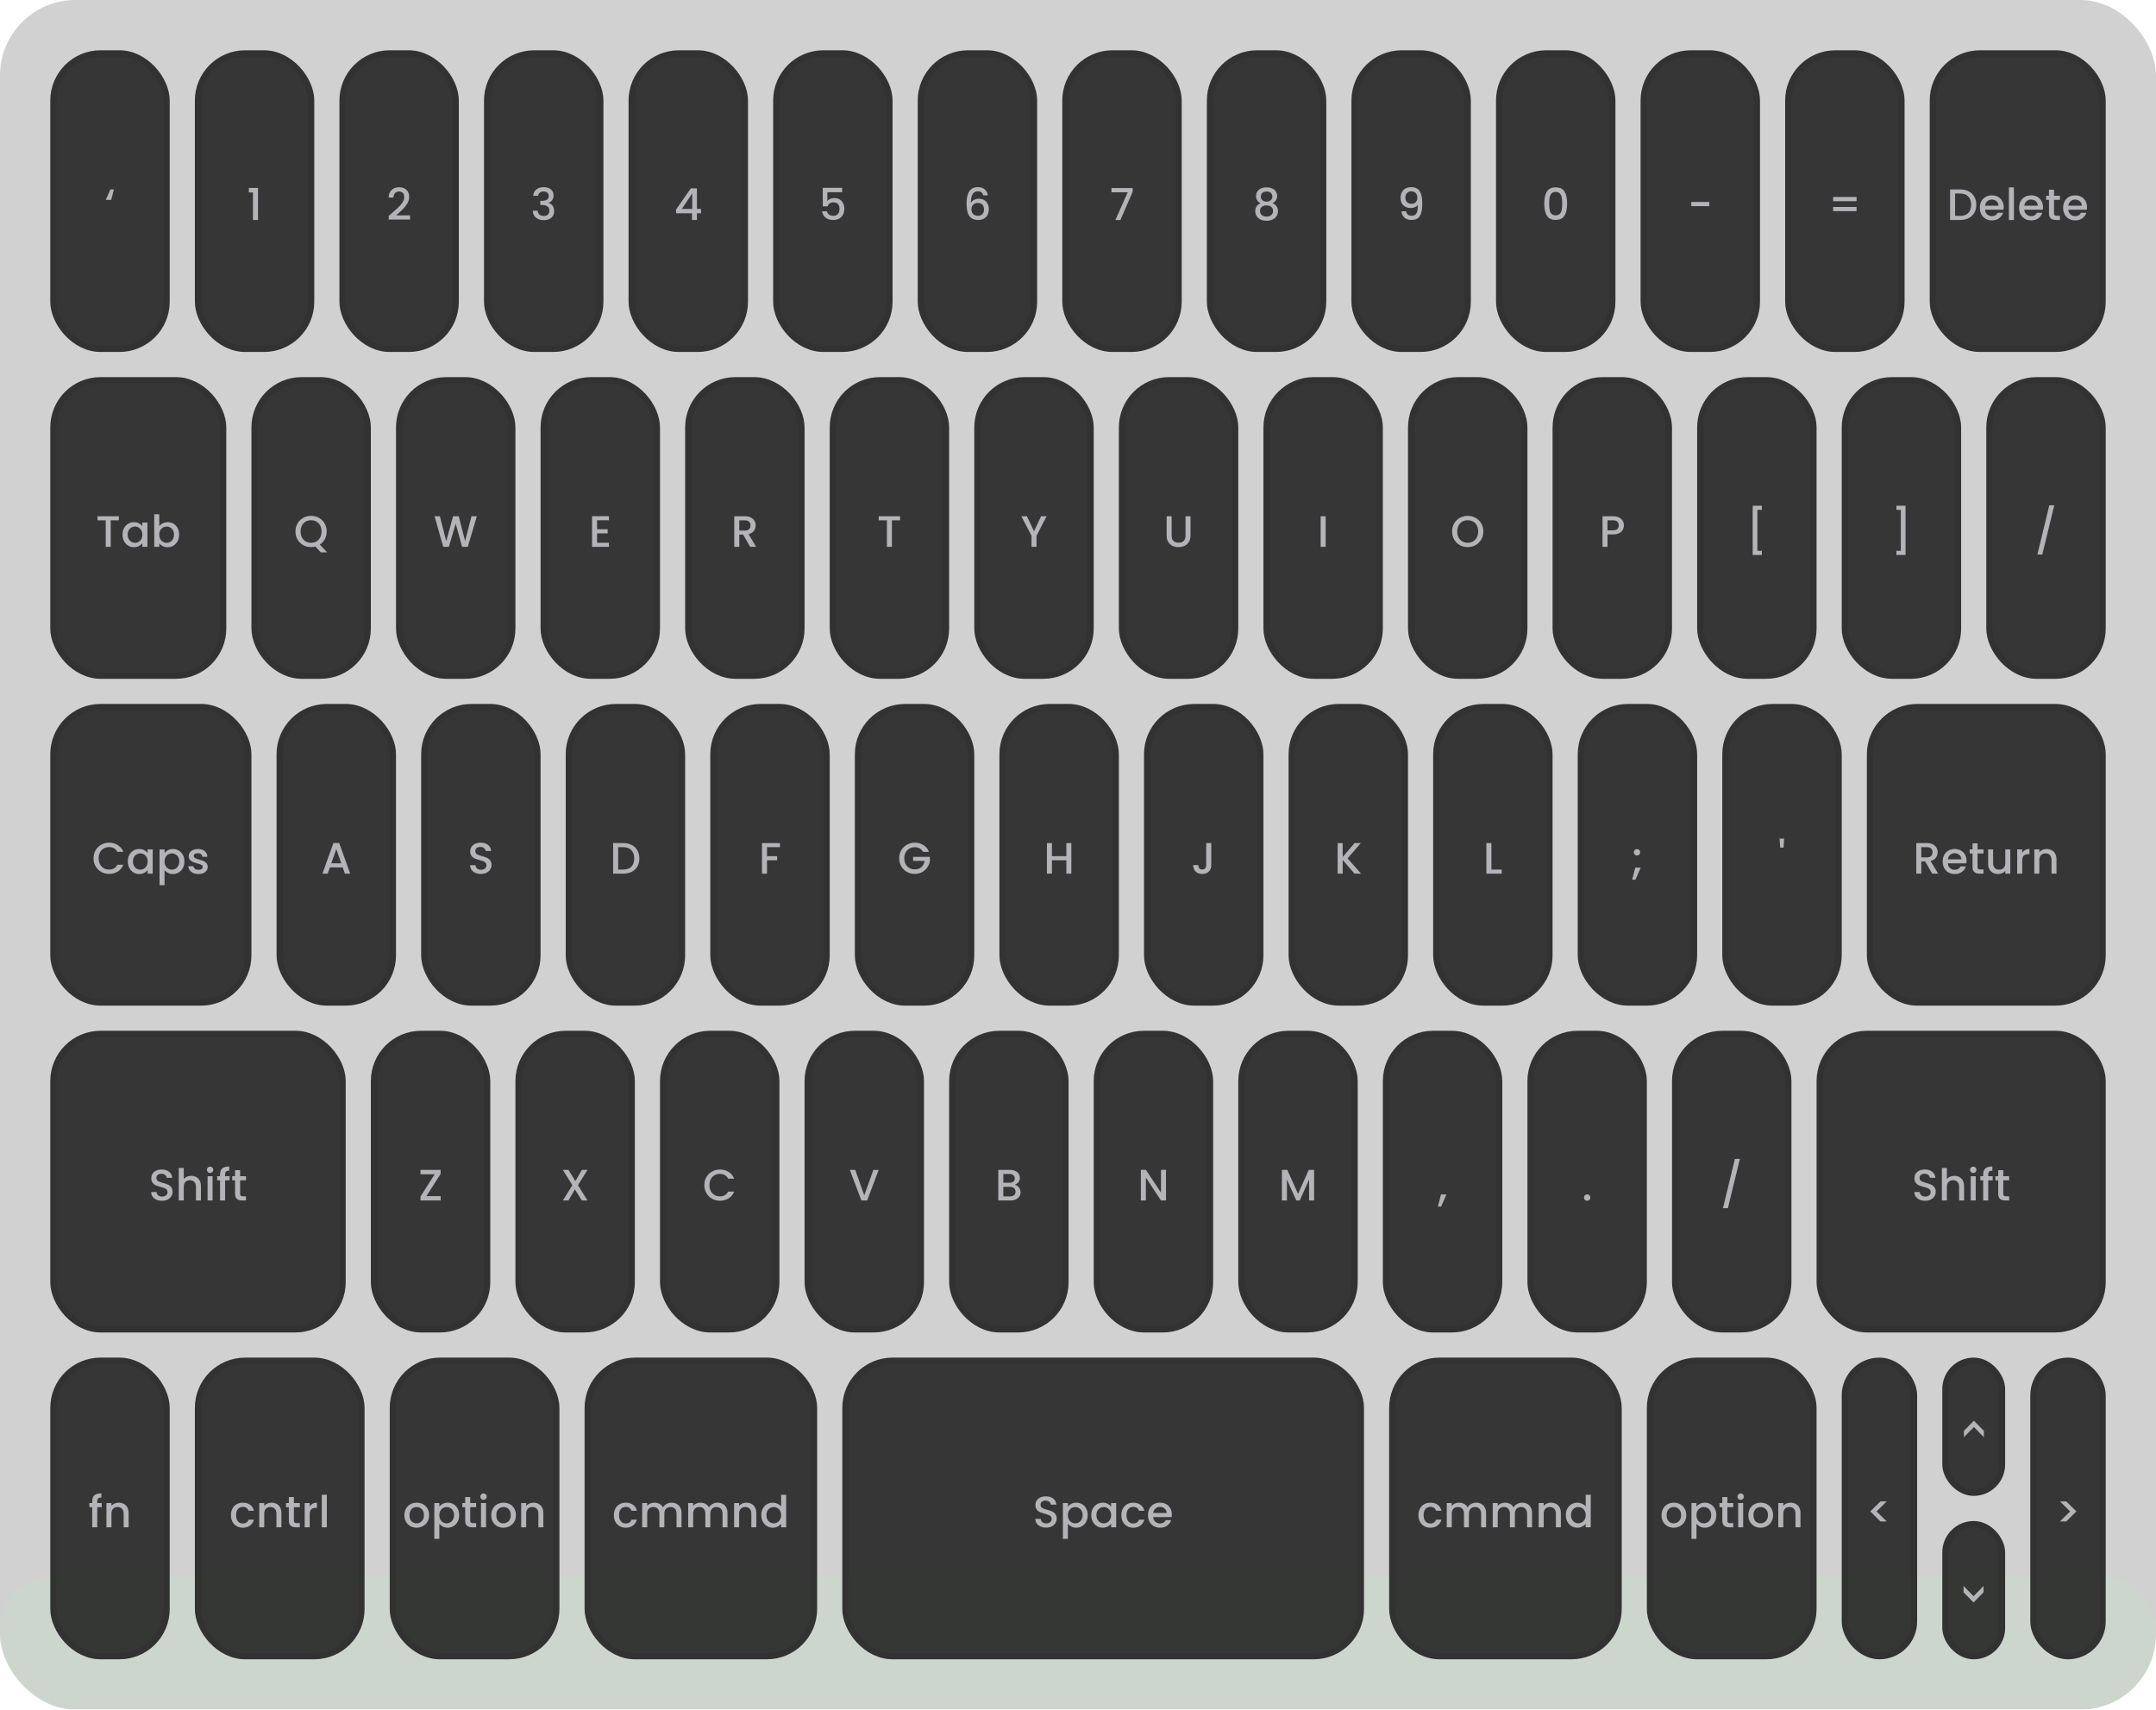 <svg width="343" height="272" viewBox="0 0 343 272" fill="none" xmlns="http://www.w3.org/2000/svg">
<g filter="url(#filter0_b_2758_10914)">
<g clip-path="url(#clip0_2758_10914)">
<rect width="343" height="272" rx="12" fill="#1B1B1C" fill-opacity="0.2"/>
<g opacity="0.12" filter="url(#filter1_f_2758_10914)">
<rect y="251" width="343" height="56" rx="8" fill="#AAFBB2"/>
</g>
<rect x="8.5" y="8.5" width="18" height="47" rx="7.5" fill="#101010" fill-opacity="0.8"/>
<rect x="8.5" y="8.5" width="18" height="47" rx="7.5" stroke="#323233"/>
<path d="M17.695 31.801H16.827L17.562 30.135H18.122L17.695 31.801Z" fill="#B3B3B8"/>
<rect x="31.5" y="8.5" width="18" height="47" rx="7.5" fill="#101010" fill-opacity="0.8"/>
<rect x="31.5" y="8.5" width="18" height="47" rx="7.5" stroke="#323233"/>
<path d="M39.591 30.625V29.897H41.047V35H40.242V30.625H39.591Z" fill="#B3B3B8"/>
<rect x="54.5" y="8.5" width="18" height="47" rx="7.5" fill="#101010" fill-opacity="0.8"/>
<rect x="54.5" y="8.5" width="18" height="47" rx="7.5" stroke="#323233"/>
<path d="M62.341 33.915C62.789 33.528 63.141 33.21 63.398 32.963C63.659 32.711 63.876 32.45 64.049 32.179C64.222 31.908 64.308 31.638 64.308 31.367C64.308 31.087 64.24 30.868 64.105 30.709C63.974 30.55 63.767 30.471 63.482 30.471C63.207 30.471 62.992 30.56 62.838 30.737C62.689 30.91 62.609 31.143 62.6 31.437H61.83C61.844 30.905 62.003 30.499 62.306 30.219C62.614 29.934 63.004 29.792 63.475 29.792C63.984 29.792 64.38 29.932 64.665 30.212C64.954 30.492 65.099 30.865 65.099 31.332C65.099 31.668 65.013 31.992 64.84 32.305C64.672 32.613 64.469 32.891 64.231 33.138C63.998 33.381 63.699 33.663 63.335 33.985L63.02 34.265H65.239V34.93H61.837V34.349L62.341 33.915Z" fill="#B3B3B8"/>
<rect x="77.5" y="8.5" width="18" height="47" rx="7.5" fill="#101010" fill-opacity="0.8"/>
<rect x="77.5" y="8.5" width="18" height="47" rx="7.5" stroke="#323233"/>
<path d="M84.828 31.157C84.856 30.723 85.022 30.385 85.325 30.142C85.633 29.899 86.025 29.778 86.501 29.778C86.828 29.778 87.11 29.836 87.348 29.953C87.586 30.07 87.766 30.228 87.887 30.429C88.008 30.63 88.069 30.856 88.069 31.108C88.069 31.397 87.992 31.645 87.838 31.85C87.684 32.055 87.499 32.193 87.285 32.263V32.291C87.56 32.375 87.775 32.529 87.929 32.753C88.083 32.972 88.16 33.255 88.16 33.6C88.16 33.875 88.097 34.12 87.971 34.335C87.845 34.55 87.658 34.72 87.411 34.846C87.163 34.967 86.867 35.028 86.522 35.028C86.018 35.028 85.603 34.9 85.276 34.643C84.954 34.382 84.781 34.008 84.758 33.523H85.528C85.546 33.77 85.642 33.973 85.815 34.132C85.987 34.286 86.221 34.363 86.515 34.363C86.799 34.363 87.019 34.286 87.173 34.132C87.327 33.973 87.404 33.77 87.404 33.523C87.404 33.196 87.299 32.965 87.089 32.83C86.883 32.69 86.566 32.62 86.137 32.62H85.955V31.962H86.144C86.522 31.957 86.809 31.894 87.005 31.773C87.206 31.652 87.306 31.46 87.306 31.199C87.306 30.975 87.234 30.798 87.089 30.667C86.944 30.532 86.739 30.464 86.473 30.464C86.212 30.464 86.008 30.532 85.864 30.667C85.719 30.798 85.633 30.961 85.605 31.157H84.828Z" fill="#B3B3B8"/>
<rect x="100.5" y="8.5" width="18" height="47" rx="7.5" fill="#101010" fill-opacity="0.8"/>
<rect x="100.5" y="8.5" width="18" height="47" rx="7.5" stroke="#323233"/>
<path d="M107.556 33.936V33.334L109.908 29.96H110.874V33.243H111.525V33.936H110.874V35H110.09V33.936H107.556ZM110.125 30.772L108.473 33.243H110.125V30.772Z" fill="#B3B3B8"/>
<rect x="123.5" y="8.5" width="18" height="47" rx="7.5" fill="#101010" fill-opacity="0.8"/>
<rect x="123.5" y="8.5" width="18" height="47" rx="7.5" stroke="#323233"/>
<path d="M133.975 30.583H131.63V31.976C131.728 31.845 131.872 31.736 132.064 31.647C132.26 31.558 132.467 31.514 132.687 31.514C133.079 31.514 133.396 31.598 133.639 31.766C133.886 31.934 134.061 32.146 134.164 32.403C134.271 32.66 134.325 32.93 134.325 33.215C134.325 33.56 134.257 33.868 134.122 34.139C133.991 34.405 133.793 34.615 133.527 34.769C133.265 34.923 132.943 35 132.561 35C132.052 35 131.644 34.874 131.336 34.622C131.028 34.37 130.843 34.036 130.783 33.621H131.56C131.611 33.84 131.725 34.015 131.903 34.146C132.08 34.272 132.302 34.335 132.568 34.335C132.899 34.335 133.146 34.235 133.31 34.034C133.478 33.833 133.562 33.567 133.562 33.236C133.562 32.9 133.478 32.643 133.31 32.466C133.142 32.284 132.894 32.193 132.568 32.193C132.339 32.193 132.145 32.251 131.987 32.368C131.833 32.48 131.721 32.634 131.651 32.83H130.895V29.883H133.975V30.583Z" fill="#B3B3B8"/>
<rect x="146.5" y="8.5" width="18" height="47" rx="7.5" fill="#101010" fill-opacity="0.8"/>
<rect x="146.5" y="8.5" width="18" height="47" rx="7.5" stroke="#323233"/>
<path d="M156.418 31.08C156.367 30.865 156.274 30.704 156.138 30.597C156.003 30.49 155.814 30.436 155.571 30.436C155.203 30.436 154.927 30.578 154.745 30.863C154.563 31.143 154.468 31.61 154.458 32.263C154.58 32.058 154.757 31.899 154.99 31.787C155.224 31.675 155.476 31.619 155.746 31.619C156.054 31.619 156.325 31.687 156.558 31.822C156.796 31.953 156.981 32.144 157.111 32.396C157.247 32.648 157.314 32.949 157.314 33.299C157.314 33.626 157.249 33.917 157.118 34.174C156.992 34.431 156.803 34.634 156.551 34.783C156.299 34.928 155.996 35 155.641 35C155.161 35 154.783 34.895 154.507 34.685C154.237 34.47 154.045 34.169 153.933 33.782C153.826 33.395 153.772 32.912 153.772 32.333C153.772 30.625 154.374 29.771 155.578 29.771C156.045 29.771 156.411 29.897 156.677 30.149C156.948 30.401 157.107 30.711 157.153 31.08H156.418ZM155.571 32.291C155.287 32.291 155.044 32.377 154.843 32.55C154.647 32.718 154.549 32.963 154.549 33.285C154.549 33.607 154.64 33.864 154.822 34.055C155.009 34.242 155.268 34.335 155.599 34.335C155.893 34.335 156.124 34.244 156.292 34.062C156.465 33.88 156.551 33.637 156.551 33.334C156.551 33.017 156.467 32.765 156.299 32.578C156.136 32.387 155.893 32.291 155.571 32.291Z" fill="#B3B3B8"/>
<rect x="169.5" y="8.5" width="18" height="47" rx="7.5" fill="#101010" fill-opacity="0.8"/>
<rect x="169.5" y="8.5" width="18" height="47" rx="7.5" stroke="#323233"/>
<path d="M180.196 30.513L178.25 35H177.445L179.412 30.597H176.822V29.918H180.196V30.513Z" fill="#B3B3B8"/>
<rect x="192.5" y="8.5" width="18" height="47" rx="7.5" fill="#101010" fill-opacity="0.8"/>
<rect x="192.5" y="8.5" width="18" height="47" rx="7.5" stroke="#323233"/>
<path d="M200.549 32.333C200.064 32.09 199.821 31.708 199.821 31.185C199.821 30.933 199.884 30.702 200.01 30.492C200.136 30.282 200.325 30.116 200.577 29.995C200.829 29.869 201.137 29.806 201.501 29.806C201.86 29.806 202.166 29.869 202.418 29.995C202.675 30.116 202.866 30.282 202.992 30.492C203.118 30.702 203.181 30.933 203.181 31.185C203.181 31.446 203.113 31.677 202.978 31.878C202.847 32.074 202.672 32.226 202.453 32.333C202.719 32.431 202.929 32.592 203.083 32.816C203.237 33.035 203.314 33.294 203.314 33.593C203.314 33.896 203.237 34.165 203.083 34.398C202.929 34.631 202.714 34.811 202.439 34.937C202.164 35.063 201.851 35.126 201.501 35.126C201.151 35.126 200.838 35.063 200.563 34.937C200.292 34.811 200.08 34.631 199.926 34.398C199.772 34.165 199.695 33.896 199.695 33.593C199.695 33.29 199.772 33.028 199.926 32.809C200.08 32.59 200.288 32.431 200.549 32.333ZM202.418 31.283C202.418 31.022 202.336 30.821 202.173 30.681C202.01 30.541 201.786 30.471 201.501 30.471C201.221 30.471 200.999 30.541 200.836 30.681C200.673 30.821 200.591 31.024 200.591 31.29C200.591 31.523 200.675 31.715 200.843 31.864C201.016 32.009 201.235 32.081 201.501 32.081C201.767 32.081 201.986 32.006 202.159 31.857C202.332 31.708 202.418 31.516 202.418 31.283ZM201.501 32.683C201.193 32.683 200.941 32.76 200.745 32.914C200.554 33.063 200.458 33.28 200.458 33.565C200.458 33.831 200.551 34.048 200.738 34.216C200.925 34.379 201.179 34.461 201.501 34.461C201.818 34.461 202.068 34.377 202.25 34.209C202.437 34.041 202.53 33.826 202.53 33.565C202.53 33.285 202.434 33.068 202.243 32.914C202.056 32.76 201.809 32.683 201.501 32.683Z" fill="#B3B3B8"/>
<rect x="215.5" y="8.5" width="18" height="47" rx="7.5" fill="#101010" fill-opacity="0.8"/>
<rect x="215.5" y="8.5" width="18" height="47" rx="7.5" stroke="#323233"/>
<path d="M223.692 33.614C223.739 33.847 223.839 34.025 223.993 34.146C224.147 34.267 224.355 34.328 224.616 34.328C224.948 34.328 225.19 34.197 225.344 33.936C225.498 33.675 225.575 33.229 225.575 32.599C225.463 32.758 225.305 32.881 225.099 32.97C224.899 33.054 224.679 33.096 224.441 33.096C224.138 33.096 223.863 33.035 223.615 32.914C223.368 32.788 223.172 32.604 223.027 32.361C222.887 32.114 222.817 31.815 222.817 31.465C222.817 30.952 222.967 30.543 223.265 30.24C223.569 29.932 223.984 29.778 224.511 29.778C225.146 29.778 225.596 29.99 225.862 30.415C226.133 30.835 226.268 31.481 226.268 32.354C226.268 32.956 226.217 33.448 226.114 33.831C226.016 34.214 225.844 34.503 225.596 34.699C225.349 34.895 225.006 34.993 224.567 34.993C224.068 34.993 223.683 34.862 223.412 34.601C223.142 34.34 222.99 34.011 222.957 33.614H223.692ZM224.581 32.424C224.861 32.424 225.081 32.338 225.239 32.165C225.403 31.988 225.484 31.754 225.484 31.465C225.484 31.143 225.398 30.893 225.225 30.716C225.057 30.534 224.826 30.443 224.532 30.443C224.238 30.443 224.005 30.536 223.832 30.723C223.664 30.905 223.58 31.145 223.58 31.444C223.58 31.729 223.662 31.964 223.825 32.151C223.993 32.333 224.245 32.424 224.581 32.424Z" fill="#B3B3B8"/>
<rect x="238.5" y="8.5" width="18" height="47" rx="7.5" fill="#101010" fill-opacity="0.8"/>
<rect x="238.5" y="8.5" width="18" height="47" rx="7.5" stroke="#323233"/>
<path d="M245.678 32.382C245.678 31.575 245.813 30.945 246.084 30.492C246.359 30.035 246.83 29.806 247.498 29.806C248.165 29.806 248.634 30.035 248.905 30.492C249.18 30.945 249.318 31.575 249.318 32.382C249.318 33.199 249.18 33.838 248.905 34.3C248.634 34.757 248.165 34.986 247.498 34.986C246.83 34.986 246.359 34.757 246.084 34.3C245.813 33.838 245.678 33.199 245.678 32.382ZM248.534 32.382C248.534 32.004 248.508 31.684 248.457 31.423C248.41 31.162 248.312 30.949 248.163 30.786C248.013 30.618 247.792 30.534 247.498 30.534C247.204 30.534 246.982 30.618 246.833 30.786C246.683 30.949 246.583 31.162 246.532 31.423C246.485 31.684 246.462 32.004 246.462 32.382C246.462 32.774 246.485 33.103 246.532 33.369C246.578 33.635 246.676 33.85 246.826 34.013C246.98 34.176 247.204 34.258 247.498 34.258C247.792 34.258 248.013 34.176 248.163 34.013C248.317 33.85 248.417 33.635 248.464 33.369C248.51 33.103 248.534 32.774 248.534 32.382Z" fill="#B3B3B8"/>
<rect x="261.5" y="8.5" width="18" height="47" rx="7.5" fill="#101010" fill-opacity="0.8"/>
<rect x="261.5" y="8.5" width="18" height="47" rx="7.5" stroke="#323233"/>
<path d="M271.939 32.13V32.802H269.062V32.13H271.939Z" fill="#B3B3B8"/>
<rect x="284.5" y="8.5" width="18" height="47" rx="7.5" fill="#101010" fill-opacity="0.8"/>
<rect x="284.5" y="8.5" width="18" height="47" rx="7.5" stroke="#323233"/>
<path d="M295.361 31.339V32.011H291.637V31.339H295.361ZM295.361 32.928V33.6H291.637V32.928H295.361Z" fill="#B3B3B8"/>
<rect x="307.5" y="8.5" width="27" height="47" rx="7.5" fill="#101010" fill-opacity="0.8"/>
<rect x="307.5" y="8.5" width="27" height="47" rx="7.5" stroke="#323233"/>
<path d="M311.829 30.135C312.347 30.135 312.799 30.235 313.187 30.436C313.579 30.632 313.88 30.917 314.09 31.29C314.304 31.659 314.412 32.09 314.412 32.585C314.412 33.08 314.304 33.509 314.09 33.873C313.88 34.237 313.579 34.517 313.187 34.713C312.799 34.904 312.347 35 311.829 35H310.24V30.135H311.829ZM311.829 34.349C312.398 34.349 312.834 34.195 313.138 33.887C313.441 33.579 313.593 33.145 313.593 32.585C313.593 32.02 313.441 31.579 313.138 31.262C312.834 30.945 312.398 30.786 311.829 30.786H311.038V34.349H311.829ZM318.777 32.977C318.777 33.122 318.767 33.252 318.749 33.369H315.802C315.825 33.677 315.939 33.924 316.145 34.111C316.35 34.298 316.602 34.391 316.901 34.391C317.33 34.391 317.633 34.211 317.811 33.852H318.672C318.555 34.207 318.343 34.498 318.035 34.727C317.731 34.951 317.353 35.063 316.901 35.063C316.532 35.063 316.201 34.981 315.907 34.818C315.617 34.65 315.389 34.417 315.221 34.118C315.057 33.815 314.976 33.465 314.976 33.068C314.976 32.671 315.055 32.324 315.214 32.025C315.377 31.722 315.603 31.488 315.893 31.325C316.187 31.162 316.523 31.08 316.901 31.08C317.265 31.08 317.589 31.159 317.874 31.318C318.158 31.477 318.38 31.701 318.539 31.99C318.697 32.275 318.777 32.604 318.777 32.977ZM317.944 32.725C317.939 32.431 317.834 32.195 317.629 32.018C317.423 31.841 317.169 31.752 316.866 31.752C316.59 31.752 316.355 31.841 316.159 32.018C315.963 32.191 315.846 32.426 315.809 32.725H317.944ZM320.399 29.82V35H319.601V29.82H320.399ZM325.022 32.977C325.022 33.122 325.012 33.252 324.994 33.369H322.047C322.07 33.677 322.184 33.924 322.39 34.111C322.595 34.298 322.847 34.391 323.146 34.391C323.575 34.391 323.878 34.211 324.056 33.852H324.917C324.8 34.207 324.588 34.498 324.28 34.727C323.976 34.951 323.598 35.063 323.146 35.063C322.777 35.063 322.446 34.981 322.152 34.818C321.862 34.65 321.634 34.417 321.466 34.118C321.302 33.815 321.221 33.465 321.221 33.068C321.221 32.671 321.3 32.324 321.459 32.025C321.622 31.722 321.848 31.488 322.138 31.325C322.432 31.162 322.768 31.08 323.146 31.08C323.51 31.08 323.834 31.159 324.119 31.318C324.403 31.477 324.625 31.701 324.784 31.99C324.942 32.275 325.022 32.604 325.022 32.977ZM324.189 32.725C324.184 32.431 324.079 32.195 323.874 32.018C323.668 31.841 323.414 31.752 323.111 31.752C322.835 31.752 322.6 31.841 322.404 32.018C322.208 32.191 322.091 32.426 322.054 32.725H324.189ZM326.777 31.794V33.929C326.777 34.074 326.81 34.179 326.875 34.244C326.945 34.305 327.062 34.335 327.225 34.335H327.715V35H327.085C326.726 35 326.451 34.916 326.259 34.748C326.068 34.58 325.972 34.307 325.972 33.929V31.794H325.517V31.143H325.972V30.184H326.777V31.143H327.715V31.794H326.777ZM332.025 32.977C332.025 33.122 332.016 33.252 331.997 33.369H329.05C329.074 33.677 329.188 33.924 329.393 34.111C329.599 34.298 329.851 34.391 330.149 34.391C330.579 34.391 330.882 34.211 331.059 33.852H331.92C331.804 34.207 331.591 34.498 331.283 34.727C330.98 34.951 330.602 35.063 330.149 35.063C329.781 35.063 329.449 34.981 329.155 34.818C328.866 34.65 328.637 34.417 328.469 34.118C328.306 33.815 328.224 33.465 328.224 33.068C328.224 32.671 328.304 32.324 328.462 32.025C328.626 31.722 328.852 31.488 329.141 31.325C329.435 31.162 329.771 31.08 330.149 31.08C330.513 31.08 330.838 31.159 331.122 31.318C331.407 31.477 331.629 31.701 331.787 31.99C331.946 32.275 332.025 32.604 332.025 32.977ZM331.192 32.725C331.188 32.431 331.083 32.195 330.877 32.018C330.672 31.841 330.418 31.752 330.114 31.752C329.839 31.752 329.603 31.841 329.407 32.018C329.211 32.191 329.095 32.426 329.057 32.725H331.192Z" fill="#B3B3B8"/>
<rect x="8.5" y="60.5" width="27" height="47" rx="7.5" fill="#101010" fill-opacity="0.8"/>
<rect x="8.5" y="60.5" width="27" height="47" rx="7.5" stroke="#323233"/>
<path d="M18.909 82.135V82.786H17.614V87H16.816V82.786H15.514V82.135H18.909ZM19.49 85.054C19.49 84.667 19.57 84.324 19.728 84.025C19.892 83.726 20.111 83.495 20.386 83.332C20.666 83.164 20.974 83.08 21.31 83.08C21.614 83.08 21.877 83.141 22.101 83.262C22.33 83.379 22.512 83.526 22.647 83.703V83.143H23.452V87H22.647V86.426C22.512 86.608 22.328 86.76 22.094 86.881C21.861 87.002 21.595 87.063 21.296 87.063C20.965 87.063 20.662 86.979 20.386 86.811C20.111 86.638 19.892 86.4 19.728 86.097C19.57 85.789 19.49 85.441 19.49 85.054ZM22.647 85.068C22.647 84.802 22.591 84.571 22.479 84.375C22.372 84.179 22.23 84.03 22.052 83.927C21.875 83.824 21.684 83.773 21.478 83.773C21.273 83.773 21.082 83.824 20.904 83.927C20.727 84.025 20.582 84.172 20.47 84.368C20.363 84.559 20.309 84.788 20.309 85.054C20.309 85.32 20.363 85.553 20.47 85.754C20.582 85.955 20.727 86.109 20.904 86.216C21.086 86.319 21.278 86.37 21.478 86.37C21.684 86.37 21.875 86.319 22.052 86.216C22.23 86.113 22.372 85.964 22.479 85.768C22.591 85.567 22.647 85.334 22.647 85.068ZM25.338 83.717C25.473 83.53 25.658 83.379 25.891 83.262C26.129 83.141 26.393 83.08 26.682 83.08C27.023 83.08 27.331 83.162 27.606 83.325C27.881 83.488 28.098 83.722 28.257 84.025C28.416 84.324 28.495 84.667 28.495 85.054C28.495 85.441 28.416 85.789 28.257 86.097C28.098 86.4 27.879 86.638 27.599 86.811C27.324 86.979 27.018 87.063 26.682 87.063C26.383 87.063 26.117 87.005 25.884 86.888C25.655 86.771 25.473 86.622 25.338 86.44V87H24.54V81.82H25.338V83.717ZM27.683 85.054C27.683 84.788 27.627 84.559 27.515 84.368C27.408 84.172 27.263 84.025 27.081 83.927C26.904 83.824 26.712 83.773 26.507 83.773C26.306 83.773 26.115 83.824 25.933 83.927C25.756 84.03 25.611 84.179 25.499 84.375C25.392 84.571 25.338 84.802 25.338 85.068C25.338 85.334 25.392 85.567 25.499 85.768C25.611 85.964 25.756 86.113 25.933 86.216C26.115 86.319 26.306 86.37 26.507 86.37C26.712 86.37 26.904 86.319 27.081 86.216C27.263 86.109 27.408 85.955 27.515 85.754C27.627 85.553 27.683 85.32 27.683 85.054Z" fill="#B3B3B8"/>
<rect x="40.5" y="60.5" width="18" height="47" rx="7.5" fill="#101010" fill-opacity="0.8"/>
<rect x="40.5" y="60.5" width="18" height="47" rx="7.5" stroke="#323233"/>
<path d="M51.036 87.882L50.182 86.958C49.972 87.019 49.741 87.049 49.489 87.049C49.036 87.049 48.619 86.944 48.236 86.734C47.858 86.519 47.557 86.223 47.333 85.845C47.114 85.462 47.004 85.033 47.004 84.557C47.004 84.081 47.114 83.654 47.333 83.276C47.557 82.898 47.858 82.604 48.236 82.394C48.619 82.179 49.036 82.072 49.489 82.072C49.947 82.072 50.364 82.179 50.742 82.394C51.125 82.604 51.426 82.898 51.645 83.276C51.864 83.654 51.974 84.081 51.974 84.557C51.974 85.005 51.876 85.411 51.68 85.775C51.489 86.134 51.223 86.424 50.882 86.643L52.051 87.882H51.036ZM47.823 84.557C47.823 84.916 47.893 85.234 48.033 85.509C48.178 85.78 48.376 85.99 48.628 86.139C48.88 86.284 49.167 86.356 49.489 86.356C49.811 86.356 50.098 86.284 50.35 86.139C50.602 85.99 50.798 85.78 50.938 85.509C51.083 85.234 51.155 84.916 51.155 84.557C51.155 84.198 51.083 83.883 50.938 83.612C50.798 83.341 50.602 83.134 50.35 82.989C50.098 82.844 49.811 82.772 49.489 82.772C49.167 82.772 48.88 82.844 48.628 82.989C48.376 83.134 48.178 83.341 48.033 83.612C47.893 83.883 47.823 84.198 47.823 84.557Z" fill="#B3B3B8"/>
<rect x="63.5" y="60.5" width="18" height="47" rx="7.5" fill="#101010" fill-opacity="0.8"/>
<rect x="63.5" y="60.5" width="18" height="47" rx="7.5" stroke="#323233"/>
<path d="M75.863 82.135L74.421 87H73.518L72.496 83.318L71.411 87L70.515 87.007L69.136 82.135H69.983L70.991 86.097L72.083 82.135H72.979L73.994 86.076L75.009 82.135H75.863Z" fill="#B3B3B8"/>
<rect x="86.5" y="60.5" width="18" height="47" rx="7.5" fill="#101010" fill-opacity="0.8"/>
<rect x="86.5" y="60.5" width="18" height="47" rx="7.5" stroke="#323233"/>
<path d="M94.988 82.779V84.207H96.668V84.858H94.988V86.349H96.878V87H94.19V82.128H96.878V82.779H94.988Z" fill="#B3B3B8"/>
<rect x="109.5" y="60.5" width="18" height="47" rx="7.5" fill="#101010" fill-opacity="0.8"/>
<rect x="109.5" y="60.5" width="18" height="47" rx="7.5" stroke="#323233"/>
<path d="M119.341 87L118.221 85.054H117.612V87H116.814V82.135H118.494C118.867 82.135 119.182 82.2 119.439 82.331C119.7 82.462 119.894 82.637 120.02 82.856C120.15 83.075 120.216 83.32 120.216 83.591C120.216 83.908 120.122 84.198 119.936 84.459C119.754 84.716 119.471 84.891 119.089 84.984L120.293 87H119.341ZM117.612 84.417H118.494C118.792 84.417 119.016 84.342 119.166 84.193C119.32 84.044 119.397 83.843 119.397 83.591C119.397 83.339 119.322 83.143 119.173 83.003C119.023 82.858 118.797 82.786 118.494 82.786H117.612V84.417Z" fill="#B3B3B8"/>
<rect x="132.5" y="60.5" width="18" height="47" rx="7.5" fill="#101010" fill-opacity="0.8"/>
<rect x="132.5" y="60.5" width="18" height="47" rx="7.5" stroke="#323233"/>
<path d="M143.192 82.135V82.786H141.897V87H141.099V82.786H139.797V82.135H143.192Z" fill="#B3B3B8"/>
<rect x="155.5" y="60.5" width="18" height="47" rx="7.5" fill="#101010" fill-opacity="0.8"/>
<rect x="155.5" y="60.5" width="18" height="47" rx="7.5" stroke="#323233"/>
<path d="M166.511 82.135L164.901 85.236V87H164.103V85.236L162.486 82.135H163.375L164.502 84.522L165.629 82.135H166.511Z" fill="#B3B3B8"/>
<rect x="178.5" y="60.5" width="18" height="47" rx="7.5" fill="#101010" fill-opacity="0.8"/>
<rect x="178.5" y="60.5" width="18" height="47" rx="7.5" stroke="#323233"/>
<path d="M186.399 82.135V85.236C186.399 85.605 186.495 85.882 186.686 86.069C186.882 86.256 187.153 86.349 187.498 86.349C187.848 86.349 188.119 86.256 188.31 86.069C188.506 85.882 188.604 85.605 188.604 85.236V82.135H189.402V85.222C189.402 85.619 189.316 85.955 189.143 86.23C188.971 86.505 188.74 86.711 188.45 86.846C188.161 86.981 187.841 87.049 187.491 87.049C187.141 87.049 186.822 86.981 186.532 86.846C186.248 86.711 186.021 86.505 185.853 86.23C185.685 85.955 185.601 85.619 185.601 85.222V82.135H186.399Z" fill="#B3B3B8"/>
<rect x="201.5" y="60.5" width="18" height="47" rx="7.5" fill="#101010" fill-opacity="0.8"/>
<rect x="201.5" y="60.5" width="18" height="47" rx="7.5" stroke="#323233"/>
<path d="M210.9 82.135V87H210.102V82.135H210.9Z" fill="#B3B3B8"/>
<rect x="224.5" y="60.5" width="18" height="47" rx="7.5" fill="#101010" fill-opacity="0.8"/>
<rect x="224.5" y="60.5" width="18" height="47" rx="7.5" stroke="#323233"/>
<path d="M233.499 87.049C233.047 87.049 232.629 86.944 232.246 86.734C231.868 86.519 231.567 86.223 231.343 85.845C231.124 85.462 231.014 85.033 231.014 84.557C231.014 84.081 231.124 83.654 231.343 83.276C231.567 82.898 231.868 82.604 232.246 82.394C232.629 82.179 233.047 82.072 233.499 82.072C233.957 82.072 234.374 82.179 234.752 82.394C235.135 82.604 235.436 82.898 235.655 83.276C235.875 83.654 235.984 84.081 235.984 84.557C235.984 85.033 235.875 85.462 235.655 85.845C235.436 86.223 235.135 86.519 234.752 86.734C234.374 86.944 233.957 87.049 233.499 87.049ZM233.499 86.356C233.821 86.356 234.108 86.284 234.36 86.139C234.612 85.99 234.808 85.78 234.948 85.509C235.093 85.234 235.165 84.916 235.165 84.557C235.165 84.198 235.093 83.883 234.948 83.612C234.808 83.341 234.612 83.134 234.36 82.989C234.108 82.844 233.821 82.772 233.499 82.772C233.177 82.772 232.89 82.844 232.638 82.989C232.386 83.134 232.188 83.341 232.043 83.612C231.903 83.883 231.833 84.198 231.833 84.557C231.833 84.916 231.903 85.234 232.043 85.509C232.188 85.78 232.386 85.99 232.638 86.139C232.89 86.284 233.177 86.356 233.499 86.356Z" fill="#B3B3B8"/>
<rect x="247.5" y="60.5" width="18" height="47" rx="7.5" fill="#101010" fill-opacity="0.8"/>
<rect x="247.5" y="60.5" width="18" height="47" rx="7.5" stroke="#323233"/>
<path d="M258.345 83.584C258.345 83.831 258.287 84.065 258.17 84.284C258.054 84.503 257.867 84.683 257.61 84.823C257.354 84.958 257.025 85.026 256.623 85.026H255.741V87H254.943V82.135H256.623C256.997 82.135 257.312 82.2 257.568 82.331C257.83 82.457 258.023 82.63 258.149 82.849C258.28 83.068 258.345 83.313 258.345 83.584ZM256.623 84.375C256.927 84.375 257.153 84.307 257.302 84.172C257.452 84.032 257.526 83.836 257.526 83.584C257.526 83.052 257.225 82.786 256.623 82.786H255.741V84.375H256.623Z" fill="#B3B3B8"/>
<rect x="270.5" y="60.5" width="18" height="47" rx="7.5" fill="#101010" fill-opacity="0.8"/>
<rect x="270.5" y="60.5" width="18" height="47" rx="7.5" stroke="#323233"/>
<path d="M280.293 80.462V81.12H279.586V87.637H280.293V88.302H278.837V80.462H280.293Z" fill="#B3B3B8"/>
<rect x="293.5" y="60.5" width="18" height="47" rx="7.5" fill="#101010" fill-opacity="0.8"/>
<rect x="293.5" y="60.5" width="18" height="47" rx="7.5" stroke="#323233"/>
<path d="M303.157 88.302H301.701V87.637H302.408V81.12H301.701V80.462H303.157V88.302Z" fill="#B3B3B8"/>
<rect x="316.5" y="60.5" width="18" height="47" rx="7.5" fill="#101010" fill-opacity="0.8"/>
<rect x="316.5" y="60.5" width="18" height="47" rx="7.5" stroke="#323233"/>
<path d="M326.817 80.392L324.913 88.225H324.129L326.026 80.392H326.817Z" fill="#B3B3B8"/>
<rect x="8.5" y="112.5" width="31" height="47" rx="7.5" fill="#101010" fill-opacity="0.8"/>
<rect x="8.5" y="112.5" width="31" height="47" rx="7.5" stroke="#323233"/>
<path d="M14.879 136.557C14.879 136.081 14.989 135.654 15.208 135.276C15.432 134.898 15.733 134.604 16.111 134.394C16.494 134.179 16.911 134.072 17.364 134.072C17.882 134.072 18.342 134.2 18.743 134.457C19.149 134.709 19.443 135.068 19.625 135.535H18.666C18.54 135.278 18.365 135.087 18.141 134.961C17.917 134.835 17.658 134.772 17.364 134.772C17.042 134.772 16.755 134.844 16.503 134.989C16.251 135.134 16.053 135.341 15.908 135.612C15.768 135.883 15.698 136.198 15.698 136.557C15.698 136.916 15.768 137.231 15.908 137.502C16.053 137.773 16.251 137.983 16.503 138.132C16.755 138.277 17.042 138.349 17.364 138.349C17.658 138.349 17.917 138.286 18.141 138.16C18.365 138.034 18.54 137.843 18.666 137.586H19.625C19.443 138.053 19.149 138.412 18.743 138.664C18.342 138.916 17.882 139.042 17.364 139.042C16.907 139.042 16.489 138.937 16.111 138.727C15.733 138.512 15.432 138.216 15.208 137.838C14.989 137.46 14.879 137.033 14.879 136.557ZM20.333 137.054C20.333 136.667 20.412 136.324 20.571 136.025C20.734 135.726 20.953 135.495 21.229 135.332C21.509 135.164 21.817 135.08 22.153 135.08C22.456 135.08 22.72 135.141 22.944 135.262C23.172 135.379 23.354 135.526 23.49 135.703V135.143H24.295V139H23.49V138.426C23.354 138.608 23.17 138.76 22.937 138.881C22.703 139.002 22.437 139.063 22.139 139.063C21.807 139.063 21.504 138.979 21.229 138.811C20.953 138.638 20.734 138.4 20.571 138.097C20.412 137.789 20.333 137.441 20.333 137.054ZM23.49 137.068C23.49 136.802 23.434 136.571 23.322 136.375C23.214 136.179 23.072 136.03 22.895 135.927C22.717 135.824 22.526 135.773 22.321 135.773C22.115 135.773 21.924 135.824 21.747 135.927C21.569 136.025 21.425 136.172 21.313 136.368C21.205 136.559 21.152 136.788 21.152 137.054C21.152 137.32 21.205 137.553 21.313 137.754C21.425 137.955 21.569 138.109 21.747 138.216C21.929 138.319 22.12 138.37 22.321 138.37C22.526 138.37 22.717 138.319 22.895 138.216C23.072 138.113 23.214 137.964 23.322 137.768C23.434 137.567 23.49 137.334 23.49 137.068ZM26.18 135.71C26.315 135.533 26.5 135.383 26.733 135.262C26.966 135.141 27.23 135.08 27.524 135.08C27.86 135.08 28.166 135.164 28.441 135.332C28.721 135.495 28.94 135.726 29.099 136.025C29.258 136.324 29.337 136.667 29.337 137.054C29.337 137.441 29.258 137.789 29.099 138.097C28.94 138.4 28.721 138.638 28.441 138.811C28.166 138.979 27.86 139.063 27.524 139.063C27.23 139.063 26.969 139.005 26.74 138.888C26.511 138.767 26.325 138.617 26.18 138.44V140.834H25.382V135.143H26.18V135.71ZM28.525 137.054C28.525 136.788 28.469 136.559 28.357 136.368C28.25 136.172 28.105 136.025 27.923 135.927C27.746 135.824 27.554 135.773 27.349 135.773C27.148 135.773 26.957 135.824 26.775 135.927C26.598 136.03 26.453 136.179 26.341 136.375C26.234 136.571 26.18 136.802 26.18 137.068C26.18 137.334 26.234 137.567 26.341 137.768C26.453 137.964 26.598 138.113 26.775 138.216C26.957 138.319 27.148 138.37 27.349 138.37C27.554 138.37 27.746 138.319 27.923 138.216C28.105 138.109 28.25 137.955 28.357 137.754C28.469 137.553 28.525 137.32 28.525 137.054ZM31.566 139.063C31.262 139.063 30.989 139.009 30.747 138.902C30.509 138.79 30.32 138.641 30.18 138.454C30.04 138.263 29.965 138.05 29.956 137.817H30.782C30.796 137.98 30.873 138.118 31.013 138.23C31.157 138.337 31.337 138.391 31.552 138.391C31.776 138.391 31.948 138.349 32.07 138.265C32.196 138.176 32.259 138.064 32.259 137.929C32.259 137.784 32.189 137.677 32.049 137.607C31.913 137.537 31.696 137.46 31.398 137.376C31.108 137.297 30.873 137.22 30.691 137.145C30.509 137.07 30.35 136.956 30.215 136.802C30.084 136.648 30.019 136.445 30.019 136.193C30.019 135.988 30.079 135.801 30.201 135.633C30.322 135.46 30.495 135.325 30.719 135.227C30.947 135.129 31.209 135.08 31.503 135.08C31.941 135.08 32.294 135.192 32.56 135.416C32.83 135.635 32.975 135.936 32.994 136.319H32.196C32.182 136.146 32.112 136.009 31.986 135.906C31.86 135.803 31.689 135.752 31.475 135.752C31.265 135.752 31.104 135.792 30.992 135.871C30.88 135.95 30.824 136.055 30.824 136.186C30.824 136.289 30.861 136.375 30.936 136.445C31.01 136.515 31.101 136.571 31.209 136.613C31.316 136.65 31.475 136.699 31.685 136.76C31.965 136.835 32.193 136.912 32.371 136.991C32.553 137.066 32.709 137.178 32.84 137.327C32.97 137.476 33.038 137.675 33.043 137.922C33.043 138.141 32.982 138.337 32.861 138.51C32.739 138.683 32.567 138.818 32.343 138.916C32.123 139.014 31.864 139.063 31.566 139.063Z" fill="#B3B3B8"/>
<rect x="44.5" y="112.5" width="18" height="47" rx="7.5" fill="#101010" fill-opacity="0.8"/>
<rect x="44.5" y="112.5" width="18" height="47" rx="7.5" stroke="#323233"/>
<path d="M54.518 138.006H52.481L52.131 139H51.298L53.041 134.128H53.965L55.708 139H54.868L54.518 138.006ZM54.294 137.355L53.503 135.094L52.705 137.355H54.294Z" fill="#B3B3B8"/>
<rect x="67.5" y="112.5" width="18" height="47" rx="7.5" fill="#101010" fill-opacity="0.8"/>
<rect x="67.5" y="112.5" width="18" height="47" rx="7.5" stroke="#323233"/>
<path d="M76.516 139.049C76.189 139.049 75.895 138.993 75.634 138.881C75.372 138.764 75.167 138.601 75.018 138.391C74.868 138.181 74.794 137.936 74.794 137.656H75.648C75.666 137.866 75.748 138.039 75.893 138.174C76.042 138.309 76.25 138.377 76.516 138.377C76.791 138.377 77.006 138.312 77.16 138.181C77.314 138.046 77.391 137.873 77.391 137.663C77.391 137.5 77.342 137.367 77.244 137.264C77.15 137.161 77.031 137.082 76.887 137.026C76.747 136.97 76.551 136.909 76.299 136.844C75.981 136.76 75.722 136.676 75.522 136.592C75.326 136.503 75.158 136.368 75.018 136.186C74.878 136.004 74.808 135.761 74.808 135.458C74.808 135.178 74.878 134.933 75.018 134.723C75.158 134.513 75.354 134.352 75.606 134.24C75.858 134.128 76.149 134.072 76.481 134.072C76.952 134.072 77.337 134.191 77.636 134.429C77.939 134.662 78.107 134.984 78.14 135.395H77.258C77.244 135.218 77.16 135.066 77.006 134.94C76.852 134.814 76.649 134.751 76.397 134.751C76.168 134.751 75.981 134.809 75.837 134.926C75.692 135.043 75.62 135.211 75.62 135.43C75.62 135.579 75.664 135.703 75.753 135.801C75.846 135.894 75.963 135.969 76.103 136.025C76.243 136.081 76.434 136.142 76.677 136.207C76.999 136.296 77.26 136.384 77.461 136.473C77.666 136.562 77.839 136.699 77.979 136.886C78.123 137.068 78.196 137.313 78.196 137.621C78.196 137.868 78.128 138.102 77.993 138.321C77.862 138.54 77.668 138.718 77.412 138.853C77.16 138.984 76.861 139.049 76.516 139.049Z" fill="#B3B3B8"/>
<rect x="90.5" y="112.5" width="18" height="47" rx="7.5" fill="#101010" fill-opacity="0.8"/>
<rect x="90.5" y="112.5" width="18" height="47" rx="7.5" stroke="#323233"/>
<path d="M99.133 134.135C99.651 134.135 100.103 134.235 100.491 134.436C100.883 134.632 101.184 134.917 101.394 135.29C101.608 135.659 101.716 136.09 101.716 136.585C101.716 137.08 101.608 137.509 101.394 137.873C101.184 138.237 100.883 138.517 100.491 138.713C100.103 138.904 99.651 139 99.133 139H97.544V134.135H99.133ZM99.133 138.349C99.702 138.349 100.138 138.195 100.442 137.887C100.745 137.579 100.897 137.145 100.897 136.585C100.897 136.02 100.745 135.579 100.442 135.262C100.138 134.945 99.702 134.786 99.133 134.786H98.342V138.349H99.133Z" fill="#B3B3B8"/>
<rect x="113.5" y="112.5" width="18" height="47" rx="7.5" fill="#101010" fill-opacity="0.8"/>
<rect x="113.5" y="112.5" width="18" height="47" rx="7.5" stroke="#323233"/>
<path d="M124.087 134.135V134.786H122.022V136.221H123.632V136.872H122.022V139H121.224V134.135H124.087Z" fill="#B3B3B8"/>
<rect x="136.5" y="112.5" width="18" height="47" rx="7.5" fill="#101010" fill-opacity="0.8"/>
<rect x="136.5" y="112.5" width="18" height="47" rx="7.5" stroke="#323233"/>
<path d="M146.839 135.535C146.713 135.292 146.538 135.11 146.314 134.989C146.09 134.863 145.831 134.8 145.537 134.8C145.215 134.8 144.928 134.872 144.676 135.017C144.424 135.162 144.226 135.367 144.081 135.633C143.941 135.899 143.871 136.207 143.871 136.557C143.871 136.907 143.941 137.217 144.081 137.488C144.226 137.754 144.424 137.959 144.676 138.104C144.928 138.249 145.215 138.321 145.537 138.321C145.971 138.321 146.323 138.2 146.594 137.957C146.865 137.714 147.03 137.385 147.091 136.97H145.264V136.333H147.945V136.956C147.894 137.334 147.758 137.682 147.539 137.999C147.324 138.316 147.042 138.571 146.692 138.762C146.347 138.949 145.962 139.042 145.537 139.042C145.08 139.042 144.662 138.937 144.284 138.727C143.906 138.512 143.605 138.216 143.381 137.838C143.162 137.46 143.052 137.033 143.052 136.557C143.052 136.081 143.162 135.654 143.381 135.276C143.605 134.898 143.906 134.604 144.284 134.394C144.667 134.179 145.084 134.072 145.537 134.072C146.055 134.072 146.515 134.2 146.916 134.457C147.322 134.709 147.616 135.068 147.798 135.535H146.839Z" fill="#B3B3B8"/>
<rect x="159.5" y="112.5" width="18" height="47" rx="7.5" fill="#101010" fill-opacity="0.8"/>
<rect x="159.5" y="112.5" width="18" height="47" rx="7.5" stroke="#323233"/>
<path d="M170.442 134.135V139H169.644V136.872H167.355V139H166.557V134.135H167.355V136.221H169.644V134.135H170.442Z" fill="#B3B3B8"/>
<rect x="182.5" y="112.5" width="18" height="47" rx="7.5" fill="#101010" fill-opacity="0.8"/>
<rect x="182.5" y="112.5" width="18" height="47" rx="7.5" stroke="#323233"/>
<path d="M192.702 134.135V137.642C192.702 138.076 192.569 138.419 192.303 138.671C192.042 138.923 191.697 139.049 191.267 139.049C190.838 139.049 190.49 138.923 190.224 138.671C189.963 138.419 189.832 138.076 189.832 137.642H190.637C190.642 137.857 190.696 138.027 190.798 138.153C190.906 138.279 191.062 138.342 191.267 138.342C191.473 138.342 191.629 138.279 191.736 138.153C191.844 138.022 191.897 137.852 191.897 137.642V134.135H192.702Z" fill="#B3B3B8"/>
<rect x="205.5" y="112.5" width="18" height="47" rx="7.5" fill="#101010" fill-opacity="0.8"/>
<rect x="205.5" y="112.5" width="18" height="47" rx="7.5" stroke="#323233"/>
<path d="M215.491 139L213.608 136.823V139H212.81V134.135H213.608V136.354L215.498 134.135H216.499L214.385 136.571L216.534 139H215.491Z" fill="#B3B3B8"/>
<rect x="228.5" y="112.5" width="18" height="47" rx="7.5" fill="#101010" fill-opacity="0.8"/>
<rect x="228.5" y="112.5" width="18" height="47" rx="7.5" stroke="#323233"/>
<path d="M237.268 138.356H238.913V139H236.47V134.135H237.268V138.356Z" fill="#B3B3B8"/>
<rect x="251.5" y="112.5" width="18" height="47" rx="7.5" fill="#101010" fill-opacity="0.8"/>
<rect x="251.5" y="112.5" width="18" height="47" rx="7.5" stroke="#323233"/>
<path d="M260.438 136.109C260.293 136.109 260.172 136.06 260.074 135.962C259.976 135.864 259.927 135.743 259.927 135.598C259.927 135.453 259.976 135.332 260.074 135.234C260.172 135.136 260.293 135.087 260.438 135.087C260.578 135.087 260.697 135.136 260.795 135.234C260.893 135.332 260.942 135.453 260.942 135.598C260.942 135.743 260.893 135.864 260.795 135.962C260.697 136.06 260.578 136.109 260.438 136.109ZM261.026 138.041L260.179 139.973H259.661L260.158 138.041H261.026Z" fill="#B3B3B8"/>
<rect x="274.5" y="112.5" width="18" height="47" rx="7.5" fill="#101010" fill-opacity="0.8"/>
<rect x="274.5" y="112.5" width="18" height="47" rx="7.5" stroke="#323233"/>
<path d="M283.838 133.421L283.754 134.856H283.208L283.117 133.421H283.838Z" fill="#B3B3B8"/>
<rect x="297.5" y="112.5" width="37" height="47" rx="7.5" fill="#101010" fill-opacity="0.8"/>
<rect x="297.5" y="112.5" width="37" height="47" rx="7.5" stroke="#323233"/>
<path d="M307.391 139L306.271 137.054H305.662V139H304.864V134.135H306.544C306.917 134.135 307.232 134.2 307.489 134.331C307.75 134.462 307.944 134.637 308.07 134.856C308.2 135.075 308.266 135.32 308.266 135.591C308.266 135.908 308.172 136.198 307.986 136.459C307.804 136.716 307.521 136.891 307.139 136.984L308.343 139H307.391ZM305.662 136.417H306.544C306.842 136.417 307.066 136.342 307.216 136.193C307.37 136.044 307.447 135.843 307.447 135.591C307.447 135.339 307.372 135.143 307.223 135.003C307.073 134.858 306.847 134.786 306.544 134.786H305.662V136.417ZM312.861 136.977C312.861 137.122 312.851 137.252 312.833 137.369H309.886C309.909 137.677 310.023 137.924 310.229 138.111C310.434 138.298 310.686 138.391 310.985 138.391C311.414 138.391 311.717 138.211 311.895 137.852H312.756C312.639 138.207 312.427 138.498 312.119 138.727C311.815 138.951 311.437 139.063 310.985 139.063C310.616 139.063 310.285 138.981 309.991 138.818C309.701 138.65 309.473 138.417 309.305 138.118C309.141 137.815 309.06 137.465 309.06 137.068C309.06 136.671 309.139 136.324 309.298 136.025C309.461 135.722 309.687 135.488 309.977 135.325C310.271 135.162 310.607 135.08 310.985 135.08C311.349 135.08 311.673 135.159 311.958 135.318C312.242 135.477 312.464 135.701 312.623 135.99C312.781 136.275 312.861 136.604 312.861 136.977ZM312.028 136.725C312.023 136.431 311.918 136.195 311.713 136.018C311.507 135.841 311.253 135.752 310.95 135.752C310.674 135.752 310.439 135.841 310.243 136.018C310.047 136.191 309.93 136.426 309.893 136.725H312.028ZM314.616 135.794V137.929C314.616 138.074 314.649 138.179 314.714 138.244C314.784 138.305 314.901 138.335 315.064 138.335H315.554V139H314.924C314.565 139 314.29 138.916 314.098 138.748C313.907 138.58 313.811 138.307 313.811 137.929V135.794H313.356V135.143H313.811V134.184H314.616V135.143H315.554V135.794H314.616ZM319.822 135.143V139H319.024V138.545C318.898 138.704 318.733 138.83 318.527 138.923C318.327 139.012 318.112 139.056 317.883 139.056C317.58 139.056 317.307 138.993 317.064 138.867C316.826 138.741 316.637 138.554 316.497 138.307C316.362 138.06 316.294 137.761 316.294 137.411V135.143H317.085V137.292C317.085 137.637 317.172 137.903 317.344 138.09C317.517 138.272 317.753 138.363 318.051 138.363C318.35 138.363 318.586 138.272 318.758 138.09C318.936 137.903 319.024 137.637 319.024 137.292V135.143H319.822ZM321.713 135.703C321.829 135.507 321.983 135.355 322.175 135.248C322.371 135.136 322.602 135.08 322.868 135.08V135.906H322.665C322.352 135.906 322.114 135.985 321.951 136.144C321.792 136.303 321.713 136.578 321.713 136.97V139H320.915V135.143H321.713V135.703ZM325.587 135.08C325.89 135.08 326.161 135.143 326.399 135.269C326.641 135.395 326.83 135.582 326.966 135.829C327.101 136.076 327.169 136.375 327.169 136.725V139H326.378V136.844C326.378 136.499 326.291 136.235 326.119 136.053C325.946 135.866 325.71 135.773 325.412 135.773C325.113 135.773 324.875 135.866 324.698 136.053C324.525 136.235 324.439 136.499 324.439 136.844V139H323.641V135.143H324.439V135.584C324.569 135.425 324.735 135.302 324.936 135.213C325.141 135.124 325.358 135.08 325.587 135.08Z" fill="#B3B3B8"/>
<rect x="8.5" y="164.5" width="46" height="47" rx="7.5" fill="#101010" fill-opacity="0.8"/>
<rect x="8.5" y="164.5" width="46" height="47" rx="7.5" stroke="#323233"/>
<path d="M25.777 191.049C25.45 191.049 25.156 190.993 24.895 190.881C24.633 190.764 24.428 190.601 24.279 190.391C24.129 190.181 24.055 189.936 24.055 189.656H24.909C24.927 189.866 25.009 190.039 25.154 190.174C25.303 190.309 25.511 190.377 25.777 190.377C26.052 190.377 26.267 190.312 26.421 190.181C26.575 190.046 26.652 189.873 26.652 189.663C26.652 189.5 26.603 189.367 26.505 189.264C26.411 189.161 26.292 189.082 26.148 189.026C26.008 188.97 25.812 188.909 25.56 188.844C25.242 188.76 24.983 188.676 24.783 188.592C24.587 188.503 24.419 188.368 24.279 188.186C24.139 188.004 24.069 187.761 24.069 187.458C24.069 187.178 24.139 186.933 24.279 186.723C24.419 186.513 24.615 186.352 24.867 186.24C25.119 186.128 25.41 186.072 25.742 186.072C26.213 186.072 26.598 186.191 26.897 186.429C27.2 186.662 27.368 186.984 27.401 187.395H26.519C26.505 187.218 26.421 187.066 26.267 186.94C26.113 186.814 25.91 186.751 25.658 186.751C25.429 186.751 25.242 186.809 25.098 186.926C24.953 187.043 24.881 187.211 24.881 187.43C24.881 187.579 24.925 187.703 25.014 187.801C25.107 187.894 25.224 187.969 25.364 188.025C25.504 188.081 25.695 188.142 25.938 188.207C26.26 188.296 26.521 188.384 26.722 188.473C26.927 188.562 27.1 188.699 27.24 188.886C27.384 189.068 27.457 189.313 27.457 189.621C27.457 189.868 27.389 190.102 27.254 190.321C27.123 190.54 26.929 190.718 26.673 190.853C26.421 190.984 26.122 191.049 25.777 191.049ZM30.433 187.08C30.727 187.08 30.988 187.143 31.217 187.269C31.45 187.395 31.632 187.582 31.763 187.829C31.898 188.076 31.966 188.375 31.966 188.725V191H31.175V188.844C31.175 188.499 31.088 188.235 30.916 188.053C30.743 187.866 30.507 187.773 30.209 187.773C29.91 187.773 29.672 187.866 29.495 188.053C29.322 188.235 29.236 188.499 29.236 188.844V191H28.438V185.82H29.236V187.591C29.371 187.428 29.541 187.302 29.747 187.213C29.957 187.124 30.185 187.08 30.433 187.08ZM33.429 186.632C33.284 186.632 33.163 186.583 33.065 186.485C32.967 186.387 32.918 186.266 32.918 186.121C32.918 185.976 32.967 185.855 33.065 185.757C33.163 185.659 33.284 185.61 33.429 185.61C33.569 185.61 33.688 185.659 33.786 185.757C33.884 185.855 33.933 185.976 33.933 186.121C33.933 186.266 33.884 186.387 33.786 186.485C33.688 186.583 33.569 186.632 33.429 186.632ZM33.821 187.143V191H33.023V187.143H33.821ZM36.525 187.794H35.811V191H35.006V187.794H34.551V187.143H35.006V186.87C35.006 186.427 35.123 186.105 35.356 185.904C35.594 185.699 35.965 185.596 36.469 185.596V186.261C36.227 186.261 36.056 186.308 35.958 186.401C35.86 186.49 35.811 186.646 35.811 186.87V187.143H36.525V187.794ZM38.203 187.794V189.929C38.203 190.074 38.235 190.179 38.301 190.244C38.371 190.305 38.487 190.335 38.651 190.335H39.141V191H38.511C38.151 191 37.876 190.916 37.685 190.748C37.493 190.58 37.398 190.307 37.398 189.929V187.794H36.943V187.143H37.398V186.184H38.203V187.143H39.141V187.794H38.203Z" fill="#B3B3B8"/>
<rect x="59.5" y="164.5" width="18" height="47" rx="7.5" fill="#101010" fill-opacity="0.8"/>
<rect x="59.5" y="164.5" width="18" height="47" rx="7.5" stroke="#323233"/>
<path d="M67.843 190.307H70.104V191H66.898V190.377L69.152 186.828H66.898V186.135H70.104V186.758L67.843 190.307Z" fill="#B3B3B8"/>
<rect x="82.5" y="164.5" width="18" height="47" rx="7.5" fill="#101010" fill-opacity="0.8"/>
<rect x="82.5" y="164.5" width="18" height="47" rx="7.5" stroke="#323233"/>
<path d="M91.948 188.571L93.46 191H92.564L91.465 189.236L90.436 191H89.546L91.058 188.571L89.54 186.135H90.436L91.541 187.913L92.578 186.135H93.466L91.948 188.571Z" fill="#B3B3B8"/>
<rect x="105.5" y="164.5" width="18" height="47" rx="7.5" fill="#101010" fill-opacity="0.8"/>
<rect x="105.5" y="164.5" width="18" height="47" rx="7.5" stroke="#323233"/>
<path d="M112.052 188.557C112.052 188.081 112.162 187.654 112.381 187.276C112.605 186.898 112.906 186.604 113.284 186.394C113.667 186.179 114.084 186.072 114.537 186.072C115.055 186.072 115.515 186.2 115.916 186.457C116.322 186.709 116.616 187.068 116.798 187.535H115.839C115.713 187.278 115.538 187.087 115.314 186.961C115.09 186.835 114.831 186.772 114.537 186.772C114.215 186.772 113.928 186.844 113.676 186.989C113.424 187.134 113.226 187.341 113.081 187.612C112.941 187.883 112.871 188.198 112.871 188.557C112.871 188.916 112.941 189.231 113.081 189.502C113.226 189.773 113.424 189.983 113.676 190.132C113.928 190.277 114.215 190.349 114.537 190.349C114.831 190.349 115.09 190.286 115.314 190.16C115.538 190.034 115.713 189.843 115.839 189.586H116.798C116.616 190.053 116.322 190.412 115.916 190.664C115.515 190.916 115.055 191.042 114.537 191.042C114.08 191.042 113.662 190.937 113.284 190.727C112.906 190.512 112.605 190.216 112.381 189.838C112.162 189.46 112.052 189.033 112.052 188.557Z" fill="#B3B3B8"/>
<rect x="128.5" y="164.5" width="18" height="47" rx="7.5" fill="#101010" fill-opacity="0.8"/>
<rect x="128.5" y="164.5" width="18" height="47" rx="7.5" stroke="#323233"/>
<path d="M139.788 186.135L137.961 191H137.037L135.203 186.135H136.057L137.499 190.181L138.948 186.135H139.788Z" fill="#B3B3B8"/>
<rect x="151.5" y="164.5" width="18" height="47" rx="7.5" fill="#101010" fill-opacity="0.8"/>
<rect x="151.5" y="164.5" width="18" height="47" rx="7.5" stroke="#323233"/>
<path d="M161.424 188.501C161.686 188.548 161.907 188.685 162.089 188.914C162.271 189.143 162.362 189.402 162.362 189.691C162.362 189.938 162.297 190.162 162.166 190.363C162.04 190.559 161.856 190.715 161.613 190.832C161.371 190.944 161.088 191 160.766 191H158.82V186.135H160.675C161.007 186.135 161.291 186.191 161.529 186.303C161.767 186.415 161.947 186.567 162.068 186.758C162.19 186.945 162.25 187.155 162.25 187.388C162.25 187.668 162.176 187.901 162.026 188.088C161.877 188.275 161.676 188.412 161.424 188.501ZM159.618 188.179H160.605C160.867 188.179 161.07 188.121 161.214 188.004C161.364 187.883 161.438 187.71 161.438 187.486C161.438 187.267 161.364 187.096 161.214 186.975C161.07 186.849 160.867 186.786 160.605 186.786H159.618V188.179ZM160.696 190.349C160.967 190.349 161.179 190.284 161.333 190.153C161.487 190.022 161.564 189.84 161.564 189.607C161.564 189.369 161.483 189.18 161.319 189.04C161.156 188.9 160.939 188.83 160.668 188.83H159.618V190.349H160.696Z" fill="#B3B3B8"/>
<rect x="174.5" y="164.5" width="18" height="47" rx="7.5" fill="#101010" fill-opacity="0.8"/>
<rect x="174.5" y="164.5" width="18" height="47" rx="7.5" stroke="#323233"/>
<path d="M185.5 191H184.702L182.301 187.367V191H181.503V186.128H182.301L184.702 189.754V186.128H185.5V191Z" fill="#B3B3B8"/>
<rect x="197.5" y="164.5" width="18" height="47" rx="7.5" fill="#101010" fill-opacity="0.8"/>
<rect x="197.5" y="164.5" width="18" height="47" rx="7.5" stroke="#323233"/>
<path d="M209.063 186.135V191H208.265V187.668L206.781 191H206.228L204.737 187.668V191H203.939V186.135H204.8L206.508 189.95L208.209 186.135H209.063Z" fill="#B3B3B8"/>
<rect x="220.5" y="164.5" width="18" height="47" rx="7.5" fill="#101010" fill-opacity="0.8"/>
<rect x="220.5" y="164.5" width="18" height="47" rx="7.5" stroke="#323233"/>
<path d="M230.114 190.041L229.267 191.973H228.749L229.246 190.041H230.114Z" fill="#B3B3B8"/>
<rect x="243.5" y="164.5" width="18" height="47" rx="7.5" fill="#101010" fill-opacity="0.8"/>
<rect x="243.5" y="164.5" width="18" height="47" rx="7.5" stroke="#323233"/>
<path d="M252.503 191.049C252.358 191.049 252.237 191 252.139 190.902C252.041 190.804 251.992 190.683 251.992 190.538C251.992 190.393 252.041 190.272 252.139 190.174C252.237 190.076 252.358 190.027 252.503 190.027C252.643 190.027 252.762 190.076 252.86 190.174C252.958 190.272 253.007 190.393 253.007 190.538C253.007 190.683 252.958 190.804 252.86 190.902C252.762 191 252.643 191.049 252.503 191.049Z" fill="#B3B3B8"/>
<rect x="266.5" y="164.5" width="18" height="47" rx="7.5" fill="#101010" fill-opacity="0.8"/>
<rect x="266.5" y="164.5" width="18" height="47" rx="7.5" stroke="#323233"/>
<path d="M276.797 184.392L274.893 192.225H274.109L276.006 184.392H276.797Z" fill="#B3B3B8"/>
<rect x="289.5" y="164.5" width="45" height="47" rx="7.5" fill="#101010" fill-opacity="0.8"/>
<rect x="289.5" y="164.5" width="45" height="47" rx="7.5" stroke="#323233"/>
<path d="M306.277 191.049C305.95 191.049 305.656 190.993 305.395 190.881C305.133 190.764 304.928 190.601 304.779 190.391C304.629 190.181 304.555 189.936 304.555 189.656H305.409C305.427 189.866 305.509 190.039 305.654 190.174C305.803 190.309 306.011 190.377 306.277 190.377C306.552 190.377 306.767 190.312 306.921 190.181C307.075 190.046 307.152 189.873 307.152 189.663C307.152 189.5 307.103 189.367 307.005 189.264C306.911 189.161 306.792 189.082 306.648 189.026C306.508 188.97 306.312 188.909 306.06 188.844C305.742 188.76 305.483 188.676 305.283 188.592C305.087 188.503 304.919 188.368 304.779 188.186C304.639 188.004 304.569 187.761 304.569 187.458C304.569 187.178 304.639 186.933 304.779 186.723C304.919 186.513 305.115 186.352 305.367 186.24C305.619 186.128 305.91 186.072 306.242 186.072C306.713 186.072 307.098 186.191 307.397 186.429C307.7 186.662 307.868 186.984 307.901 187.395H307.019C307.005 187.218 306.921 187.066 306.767 186.94C306.613 186.814 306.41 186.751 306.158 186.751C305.929 186.751 305.742 186.809 305.598 186.926C305.453 187.043 305.381 187.211 305.381 187.43C305.381 187.579 305.425 187.703 305.514 187.801C305.607 187.894 305.724 187.969 305.864 188.025C306.004 188.081 306.195 188.142 306.438 188.207C306.76 188.296 307.021 188.384 307.222 188.473C307.427 188.562 307.6 188.699 307.74 188.886C307.884 189.068 307.957 189.313 307.957 189.621C307.957 189.868 307.889 190.102 307.754 190.321C307.623 190.54 307.429 190.718 307.173 190.853C306.921 190.984 306.622 191.049 306.277 191.049ZM310.933 187.08C311.227 187.08 311.488 187.143 311.717 187.269C311.95 187.395 312.132 187.582 312.263 187.829C312.398 188.076 312.466 188.375 312.466 188.725V191H311.675V188.844C311.675 188.499 311.588 188.235 311.416 188.053C311.243 187.866 311.007 187.773 310.709 187.773C310.41 187.773 310.172 187.866 309.995 188.053C309.822 188.235 309.736 188.499 309.736 188.844V191H308.938V185.82H309.736V187.591C309.871 187.428 310.041 187.302 310.247 187.213C310.457 187.124 310.685 187.08 310.933 187.08ZM313.929 186.632C313.784 186.632 313.663 186.583 313.565 186.485C313.467 186.387 313.418 186.266 313.418 186.121C313.418 185.976 313.467 185.855 313.565 185.757C313.663 185.659 313.784 185.61 313.929 185.61C314.069 185.61 314.188 185.659 314.286 185.757C314.384 185.855 314.433 185.976 314.433 186.121C314.433 186.266 314.384 186.387 314.286 186.485C314.188 186.583 314.069 186.632 313.929 186.632ZM314.321 187.143V191H313.523V187.143H314.321ZM317.025 187.794H316.311V191H315.506V187.794H315.051V187.143H315.506V186.87C315.506 186.427 315.623 186.105 315.856 185.904C316.094 185.699 316.465 185.596 316.969 185.596V186.261C316.726 186.261 316.556 186.308 316.458 186.401C316.36 186.49 316.311 186.646 316.311 186.87V187.143H317.025V187.794ZM318.703 187.794V189.929C318.703 190.074 318.735 190.179 318.801 190.244C318.871 190.305 318.987 190.335 319.151 190.335H319.641V191H319.011C318.651 191 318.376 190.916 318.185 190.748C317.993 190.58 317.898 190.307 317.898 189.929V187.794H317.443V187.143H317.898V186.184H318.703V187.143H319.641V187.794H318.703Z" fill="#B3B3B8"/>
<rect x="8.5" y="216.5" width="18" height="47" rx="7.5" fill="#101010" fill-opacity="0.8"/>
<rect x="8.5" y="216.5" width="18" height="47" rx="7.5" stroke="#323233"/>
<path d="M16.187 239.794H15.473V243H14.668V239.794H14.213V239.143H14.668V238.87C14.668 238.427 14.785 238.105 15.018 237.904C15.256 237.699 15.627 237.596 16.131 237.596V238.261C15.889 238.261 15.718 238.308 15.62 238.401C15.522 238.49 15.473 238.646 15.473 238.87V239.143H16.187V239.794ZM18.88 239.08C19.183 239.08 19.454 239.143 19.692 239.269C19.934 239.395 20.123 239.582 20.259 239.829C20.394 240.076 20.462 240.375 20.462 240.725V243H19.671V240.844C19.671 240.499 19.584 240.235 19.412 240.053C19.239 239.866 19.003 239.773 18.705 239.773C18.406 239.773 18.168 239.866 17.991 240.053C17.818 240.235 17.732 240.499 17.732 240.844V243H16.934V239.143H17.732V239.584C17.863 239.425 18.028 239.302 18.229 239.213C18.434 239.124 18.651 239.08 18.88 239.08Z" fill="#B3B3B8"/>
<rect x="31.5" y="216.5" width="26" height="47" rx="7.5" fill="#101010" fill-opacity="0.8"/>
<rect x="31.5" y="216.5" width="26" height="47" rx="7.5" stroke="#323233"/>
<path d="M36.74 241.068C36.74 240.671 36.82 240.324 36.978 240.025C37.142 239.722 37.366 239.488 37.65 239.325C37.935 239.162 38.262 239.08 38.63 239.08C39.097 239.08 39.482 239.192 39.785 239.416C40.093 239.635 40.301 239.95 40.408 240.361H39.547C39.477 240.17 39.365 240.02 39.211 239.913C39.057 239.806 38.864 239.752 38.63 239.752C38.304 239.752 38.042 239.869 37.846 240.102C37.655 240.331 37.559 240.653 37.559 241.068C37.559 241.483 37.655 241.808 37.846 242.041C38.042 242.274 38.304 242.391 38.63 242.391C39.092 242.391 39.398 242.188 39.547 241.782H40.408C40.296 242.174 40.086 242.487 39.778 242.72C39.47 242.949 39.088 243.063 38.63 243.063C38.262 243.063 37.935 242.981 37.65 242.818C37.366 242.65 37.142 242.417 36.978 242.118C36.82 241.815 36.74 241.465 36.74 241.068ZM43.189 239.08C43.492 239.08 43.763 239.143 44.001 239.269C44.244 239.395 44.433 239.582 44.568 239.829C44.703 240.076 44.771 240.375 44.771 240.725V243H43.98V240.844C43.98 240.499 43.894 240.235 43.721 240.053C43.548 239.866 43.313 239.773 43.014 239.773C42.715 239.773 42.477 239.866 42.3 240.053C42.127 240.235 42.041 240.499 42.041 240.844V243H41.243V239.143H42.041V239.584C42.172 239.425 42.337 239.302 42.538 239.213C42.743 239.124 42.96 239.08 43.189 239.08ZM46.759 239.794V241.929C46.759 242.074 46.792 242.179 46.857 242.244C46.927 242.305 47.044 242.335 47.207 242.335H47.697V243H47.067C46.708 243 46.433 242.916 46.241 242.748C46.05 242.58 45.954 242.307 45.954 241.929V239.794H45.499V239.143H45.954V238.184H46.759V239.143H47.697V239.794H46.759ZM49.27 239.703C49.387 239.507 49.541 239.355 49.732 239.248C49.928 239.136 50.159 239.08 50.425 239.08V239.906H50.222C49.909 239.906 49.671 239.985 49.508 240.144C49.349 240.303 49.27 240.578 49.27 240.97V243H48.472V239.143H49.27V239.703ZM51.996 237.82V243H51.198V237.82H51.996Z" fill="#B3B3B8"/>
<rect x="62.5" y="216.5" width="26" height="47" rx="7.5" fill="#101010" fill-opacity="0.8"/>
<rect x="62.5" y="216.5" width="26" height="47" rx="7.5" stroke="#323233"/>
<path d="M66.266 243.063C65.901 243.063 65.573 242.981 65.278 242.818C64.984 242.65 64.754 242.417 64.585 242.118C64.418 241.815 64.334 241.465 64.334 241.068C64.334 240.676 64.42 240.328 64.593 240.025C64.765 239.722 65.001 239.488 65.299 239.325C65.598 239.162 65.932 239.08 66.3 239.08C66.669 239.08 67.003 239.162 67.302 239.325C67.6 239.488 67.836 239.722 68.008 240.025C68.181 240.328 68.267 240.676 68.267 241.068C68.267 241.46 68.179 241.808 68.001 242.111C67.824 242.414 67.582 242.65 67.273 242.818C66.97 242.981 66.634 243.063 66.266 243.063ZM66.266 242.37C66.471 242.37 66.662 242.321 66.84 242.223C67.022 242.125 67.168 241.978 67.281 241.782C67.392 241.586 67.448 241.348 67.448 241.068C67.448 240.788 67.395 240.552 67.287 240.361C67.18 240.165 67.038 240.018 66.861 239.92C66.683 239.822 66.492 239.773 66.287 239.773C66.081 239.773 65.89 239.822 65.713 239.92C65.54 240.018 65.402 240.165 65.299 240.361C65.197 240.552 65.145 240.788 65.145 241.068C65.145 241.483 65.251 241.805 65.46 242.034C65.675 242.258 65.944 242.37 66.266 242.37ZM69.894 239.71C70.029 239.533 70.213 239.383 70.447 239.262C70.68 239.141 70.944 239.08 71.238 239.08C71.574 239.08 71.879 239.164 72.155 239.332C72.435 239.495 72.654 239.726 72.813 240.025C72.972 240.324 73.051 240.667 73.051 241.054C73.051 241.441 72.972 241.789 72.813 242.097C72.654 242.4 72.435 242.638 72.155 242.811C71.879 242.979 71.574 243.063 71.238 243.063C70.944 243.063 70.683 243.005 70.454 242.888C70.225 242.767 70.038 242.617 69.894 242.44V244.834H69.096V239.143H69.894V239.71ZM72.239 241.054C72.239 240.788 72.183 240.559 72.071 240.368C71.963 240.172 71.819 240.025 71.637 239.927C71.46 239.824 71.268 239.773 71.063 239.773C70.862 239.773 70.671 239.824 70.489 239.927C70.311 240.03 70.167 240.179 70.055 240.375C69.948 240.571 69.894 240.802 69.894 241.068C69.894 241.334 69.948 241.567 70.055 241.768C70.167 241.964 70.311 242.113 70.489 242.216C70.671 242.319 70.862 242.37 71.063 242.37C71.268 242.37 71.46 242.319 71.637 242.216C71.819 242.109 71.963 241.955 72.071 241.754C72.183 241.553 72.239 241.32 72.239 241.054ZM74.81 239.794V241.929C74.81 242.074 74.843 242.179 74.908 242.244C74.978 242.305 75.095 242.335 75.258 242.335H75.748V243H75.118C74.759 243 74.484 242.916 74.292 242.748C74.101 242.58 74.005 242.307 74.005 241.929V239.794H73.55V239.143H74.005V238.184H74.81V239.143H75.748V239.794H74.81ZM76.929 238.632C76.784 238.632 76.663 238.583 76.565 238.485C76.467 238.387 76.418 238.266 76.418 238.121C76.418 237.976 76.467 237.855 76.565 237.757C76.663 237.659 76.784 237.61 76.929 237.61C77.069 237.61 77.188 237.659 77.286 237.757C77.384 237.855 77.433 237.976 77.433 238.121C77.433 238.266 77.384 238.387 77.286 238.485C77.188 238.583 77.069 238.632 76.929 238.632ZM77.321 239.143V243H76.523V239.143H77.321ZM80.081 243.063C79.717 243.063 79.388 242.981 79.094 242.818C78.8 242.65 78.569 242.417 78.401 242.118C78.233 241.815 78.149 241.465 78.149 241.068C78.149 240.676 78.236 240.328 78.408 240.025C78.581 239.722 78.817 239.488 79.115 239.325C79.414 239.162 79.748 239.08 80.116 239.08C80.485 239.08 80.819 239.162 81.117 239.325C81.416 239.488 81.652 239.722 81.824 240.025C81.997 240.328 82.083 240.676 82.083 241.068C82.083 241.46 81.995 241.808 81.817 242.111C81.64 242.414 81.397 242.65 81.089 242.818C80.786 242.981 80.45 243.063 80.081 243.063ZM80.081 242.37C80.287 242.37 80.478 242.321 80.655 242.223C80.837 242.125 80.984 241.978 81.096 241.782C81.208 241.586 81.264 241.348 81.264 241.068C81.264 240.788 81.211 240.552 81.103 240.361C80.996 240.165 80.854 240.018 80.676 239.92C80.499 239.822 80.308 239.773 80.102 239.773C79.897 239.773 79.706 239.822 79.528 239.92C79.356 240.018 79.218 240.165 79.115 240.361C79.013 240.552 78.961 240.788 78.961 241.068C78.961 241.483 79.066 241.805 79.276 242.034C79.491 242.258 79.759 242.37 80.081 242.37ZM84.858 239.08C85.161 239.08 85.432 239.143 85.67 239.269C85.912 239.395 86.101 239.582 86.237 239.829C86.372 240.076 86.44 240.375 86.44 240.725V243H85.649V240.844C85.649 240.499 85.562 240.235 85.39 240.053C85.217 239.866 84.981 239.773 84.683 239.773C84.384 239.773 84.146 239.866 83.969 240.053C83.796 240.235 83.71 240.499 83.71 240.844V243H82.912V239.143H83.71V239.584C83.84 239.425 84.006 239.302 84.207 239.213C84.412 239.124 84.629 239.08 84.858 239.08Z" fill="#B3B3B8"/>
<rect x="93.5" y="216.5" width="36" height="47" rx="7.5" fill="#101010" fill-opacity="0.8"/>
<rect x="93.5" y="216.5" width="36" height="47" rx="7.5" stroke="#323233"/>
<path d="M97.663 241.068C97.663 240.671 97.743 240.324 97.901 240.025C98.064 239.722 98.288 239.488 98.573 239.325C98.858 239.162 99.184 239.08 99.553 239.08C100.02 239.08 100.405 239.192 100.708 239.416C101.016 239.635 101.224 239.95 101.331 240.361H100.47C100.4 240.17 100.288 240.02 100.134 239.913C99.98 239.806 99.787 239.752 99.553 239.752C99.227 239.752 98.965 239.869 98.769 240.102C98.578 240.331 98.482 240.653 98.482 241.068C98.482 241.483 98.578 241.808 98.769 242.041C98.965 242.274 99.227 242.391 99.553 242.391C100.015 242.391 100.321 242.188 100.47 241.782H101.331C101.219 242.174 101.009 242.487 100.701 242.72C100.393 242.949 100.01 243.063 99.553 243.063C99.184 243.063 98.858 242.981 98.573 242.818C98.288 242.65 98.064 242.417 97.901 242.118C97.743 241.815 97.663 241.465 97.663 241.068ZM106.835 239.08C107.138 239.08 107.409 239.143 107.647 239.269C107.889 239.395 108.078 239.582 108.214 239.829C108.354 240.076 108.424 240.375 108.424 240.725V243H107.633V240.844C107.633 240.499 107.546 240.235 107.374 240.053C107.201 239.866 106.965 239.773 106.667 239.773C106.368 239.773 106.13 239.866 105.953 240.053C105.78 240.235 105.694 240.499 105.694 240.844V243H104.903V240.844C104.903 240.499 104.816 240.235 104.644 240.053C104.471 239.866 104.235 239.773 103.937 239.773C103.638 239.773 103.4 239.866 103.223 240.053C103.05 240.235 102.964 240.499 102.964 240.844V243H102.166V239.143H102.964V239.584C103.094 239.425 103.26 239.302 103.461 239.213C103.661 239.124 103.876 239.08 104.105 239.08C104.413 239.08 104.688 239.145 104.931 239.276C105.173 239.407 105.36 239.596 105.491 239.843C105.607 239.61 105.789 239.425 106.037 239.29C106.284 239.15 106.55 239.08 106.835 239.08ZM114.148 239.08C114.451 239.08 114.722 239.143 114.96 239.269C115.202 239.395 115.391 239.582 115.527 239.829C115.667 240.076 115.737 240.375 115.737 240.725V243H114.946V240.844C114.946 240.499 114.859 240.235 114.687 240.053C114.514 239.866 114.278 239.773 113.98 239.773C113.681 239.773 113.443 239.866 113.266 240.053C113.093 240.235 113.007 240.499 113.007 240.844V243H112.216V240.844C112.216 240.499 112.129 240.235 111.957 240.053C111.784 239.866 111.548 239.773 111.25 239.773C110.951 239.773 110.713 239.866 110.536 240.053C110.363 240.235 110.277 240.499 110.277 240.844V243H109.479V239.143H110.277V239.584C110.407 239.425 110.573 239.302 110.774 239.213C110.974 239.124 111.189 239.08 111.418 239.08C111.726 239.08 112.001 239.145 112.244 239.276C112.486 239.407 112.673 239.596 112.804 239.843C112.92 239.61 113.102 239.425 113.35 239.29C113.597 239.15 113.863 239.08 114.148 239.08ZM118.737 239.08C119.041 239.08 119.311 239.143 119.549 239.269C119.792 239.395 119.981 239.582 120.116 239.829C120.252 240.076 120.319 240.375 120.319 240.725V243H119.528V240.844C119.528 240.499 119.442 240.235 119.269 240.053C119.097 239.866 118.861 239.773 118.562 239.773C118.264 239.773 118.026 239.866 117.848 240.053C117.676 240.235 117.589 240.499 117.589 240.844V243H116.791V239.143H117.589V239.584C117.72 239.425 117.886 239.302 118.086 239.213C118.292 239.124 118.509 239.08 118.737 239.08ZM121.111 241.054C121.111 240.667 121.19 240.324 121.349 240.025C121.512 239.726 121.731 239.495 122.007 239.332C122.287 239.164 122.597 239.08 122.938 239.08C123.19 239.08 123.437 239.136 123.68 239.248C123.927 239.355 124.123 239.5 124.268 239.682V237.82H125.073V243H124.268V242.419C124.137 242.606 123.955 242.76 123.722 242.881C123.493 243.002 123.229 243.063 122.931 243.063C122.595 243.063 122.287 242.979 122.007 242.811C121.731 242.638 121.512 242.4 121.349 242.097C121.19 241.789 121.111 241.441 121.111 241.054ZM124.268 241.068C124.268 240.802 124.212 240.571 124.1 240.375C123.992 240.179 123.85 240.03 123.673 239.927C123.495 239.824 123.304 239.773 123.099 239.773C122.893 239.773 122.702 239.824 122.525 239.927C122.347 240.025 122.203 240.172 122.091 240.368C121.983 240.559 121.93 240.788 121.93 241.054C121.93 241.32 121.983 241.553 122.091 241.754C122.203 241.955 122.347 242.109 122.525 242.216C122.707 242.319 122.898 242.37 123.099 242.37C123.304 242.37 123.495 242.319 123.673 242.216C123.85 242.113 123.992 241.964 124.1 241.768C124.212 241.567 124.268 241.334 124.268 241.068Z" fill="#B3B3B8"/>
<rect x="134.5" y="216.5" width="82" height="47" rx="7.5" fill="#101010" fill-opacity="0.8"/>
<rect x="134.5" y="216.5" width="82" height="47" rx="7.5" stroke="#323233"/>
<path d="M166.434 243.049C166.107 243.049 165.813 242.993 165.552 242.881C165.291 242.764 165.085 242.601 164.936 242.391C164.787 242.181 164.712 241.936 164.712 241.656H165.566C165.585 241.866 165.666 242.039 165.811 242.174C165.96 242.309 166.168 242.377 166.434 242.377C166.709 242.377 166.924 242.312 167.078 242.181C167.232 242.046 167.309 241.873 167.309 241.663C167.309 241.5 167.26 241.367 167.162 241.264C167.069 241.161 166.95 241.082 166.805 241.026C166.665 240.97 166.469 240.909 166.217 240.844C165.9 240.76 165.641 240.676 165.44 240.592C165.244 240.503 165.076 240.368 164.936 240.186C164.796 240.004 164.726 239.761 164.726 239.458C164.726 239.178 164.796 238.933 164.936 238.723C165.076 238.513 165.272 238.352 165.524 238.24C165.776 238.128 166.068 238.072 166.399 238.072C166.87 238.072 167.255 238.191 167.554 238.429C167.857 238.662 168.025 238.984 168.058 239.395H167.176C167.162 239.218 167.078 239.066 166.924 238.94C166.77 238.814 166.567 238.751 166.315 238.751C166.086 238.751 165.9 238.809 165.755 238.926C165.61 239.043 165.538 239.211 165.538 239.43C165.538 239.579 165.582 239.703 165.671 239.801C165.764 239.894 165.881 239.969 166.021 240.025C166.161 240.081 166.352 240.142 166.595 240.207C166.917 240.296 167.178 240.384 167.379 240.473C167.584 240.562 167.757 240.699 167.897 240.886C168.042 241.068 168.114 241.313 168.114 241.621C168.114 241.868 168.046 242.102 167.911 242.321C167.78 242.54 167.587 242.718 167.33 242.853C167.078 242.984 166.779 243.049 166.434 243.049ZM169.893 239.71C170.028 239.533 170.213 239.383 170.446 239.262C170.679 239.141 170.943 239.08 171.237 239.08C171.573 239.08 171.879 239.164 172.154 239.332C172.434 239.495 172.653 239.726 172.812 240.025C172.971 240.324 173.05 240.667 173.05 241.054C173.05 241.441 172.971 241.789 172.812 242.097C172.653 242.4 172.434 242.638 172.154 242.811C171.879 242.979 171.573 243.063 171.237 243.063C170.943 243.063 170.682 243.005 170.453 242.888C170.224 242.767 170.038 242.617 169.893 242.44V244.834H169.095V239.143H169.893V239.71ZM172.238 241.054C172.238 240.788 172.182 240.559 172.07 240.368C171.963 240.172 171.818 240.025 171.636 239.927C171.459 239.824 171.267 239.773 171.062 239.773C170.861 239.773 170.67 239.824 170.488 239.927C170.311 240.03 170.166 240.179 170.054 240.375C169.947 240.571 169.893 240.802 169.893 241.068C169.893 241.334 169.947 241.567 170.054 241.768C170.166 241.964 170.311 242.113 170.488 242.216C170.67 242.319 170.861 242.37 171.062 242.37C171.267 242.37 171.459 242.319 171.636 242.216C171.818 242.109 171.963 241.955 172.07 241.754C172.182 241.553 172.238 241.32 172.238 241.054ZM173.613 241.054C173.613 240.667 173.692 240.324 173.851 240.025C174.014 239.726 174.233 239.495 174.509 239.332C174.789 239.164 175.097 239.08 175.433 239.08C175.736 239.08 176 239.141 176.224 239.262C176.452 239.379 176.634 239.526 176.77 239.703V239.143H177.575V243H176.77V242.426C176.634 242.608 176.45 242.76 176.217 242.881C175.983 243.002 175.717 243.063 175.419 243.063C175.087 243.063 174.784 242.979 174.509 242.811C174.233 242.638 174.014 242.4 173.851 242.097C173.692 241.789 173.613 241.441 173.613 241.054ZM176.77 241.068C176.77 240.802 176.714 240.571 176.602 240.375C176.494 240.179 176.352 240.03 176.175 239.927C175.997 239.824 175.806 239.773 175.601 239.773C175.395 239.773 175.204 239.824 175.027 239.927C174.849 240.025 174.705 240.172 174.593 240.368C174.485 240.559 174.432 240.788 174.432 241.054C174.432 241.32 174.485 241.553 174.593 241.754C174.705 241.955 174.849 242.109 175.027 242.216C175.209 242.319 175.4 242.37 175.601 242.37C175.806 242.37 175.997 242.319 176.175 242.216C176.352 242.113 176.494 241.964 176.602 241.768C176.714 241.567 176.77 241.334 176.77 241.068ZM178.396 241.068C178.396 240.671 178.475 240.324 178.634 240.025C178.797 239.722 179.021 239.488 179.306 239.325C179.591 239.162 179.917 239.08 180.286 239.08C180.753 239.08 181.138 239.192 181.441 239.416C181.749 239.635 181.957 239.95 182.064 240.361H181.203C181.133 240.17 181.021 240.02 180.867 239.913C180.713 239.806 180.519 239.752 180.286 239.752C179.959 239.752 179.698 239.869 179.502 240.102C179.311 240.331 179.215 240.653 179.215 241.068C179.215 241.483 179.311 241.808 179.502 242.041C179.698 242.274 179.959 242.391 180.286 242.391C180.748 242.391 181.054 242.188 181.203 241.782H182.064C181.952 242.174 181.742 242.487 181.434 242.72C181.126 242.949 180.743 243.063 180.286 243.063C179.917 243.063 179.591 242.981 179.306 242.818C179.021 242.65 178.797 242.417 178.634 242.118C178.475 241.815 178.396 241.465 178.396 241.068ZM186.434 240.977C186.434 241.122 186.424 241.252 186.406 241.369H183.459C183.482 241.677 183.596 241.924 183.802 242.111C184.007 242.298 184.259 242.391 184.558 242.391C184.987 242.391 185.29 242.211 185.468 241.852H186.329C186.212 242.207 186 242.498 185.692 242.727C185.388 242.951 185.01 243.063 184.558 243.063C184.189 243.063 183.858 242.981 183.564 242.818C183.274 242.65 183.046 242.417 182.878 242.118C182.714 241.815 182.633 241.465 182.633 241.068C182.633 240.671 182.712 240.324 182.871 240.025C183.034 239.722 183.26 239.488 183.55 239.325C183.844 239.162 184.18 239.08 184.558 239.08C184.922 239.08 185.246 239.159 185.531 239.318C185.815 239.477 186.037 239.701 186.196 239.99C186.354 240.275 186.434 240.604 186.434 240.977ZM185.601 240.725C185.596 240.431 185.491 240.195 185.286 240.018C185.08 239.841 184.826 239.752 184.523 239.752C184.247 239.752 184.012 239.841 183.816 240.018C183.62 240.191 183.503 240.426 183.466 240.725H185.601Z" fill="#B3B3B8"/>
<rect x="221.5" y="216.5" width="36" height="47" rx="7.5" fill="#101010" fill-opacity="0.8"/>
<rect x="221.5" y="216.5" width="36" height="47" rx="7.5" stroke="#323233"/>
<path d="M225.663 241.068C225.663 240.671 225.742 240.324 225.901 240.025C226.064 239.722 226.288 239.488 226.573 239.325C226.858 239.162 227.184 239.08 227.553 239.08C228.02 239.08 228.405 239.192 228.708 239.416C229.016 239.635 229.224 239.95 229.331 240.361H228.47C228.4 240.17 228.288 240.02 228.134 239.913C227.98 239.806 227.786 239.752 227.553 239.752C227.226 239.752 226.965 239.869 226.769 240.102C226.578 240.331 226.482 240.653 226.482 241.068C226.482 241.483 226.578 241.808 226.769 242.041C226.965 242.274 227.226 242.391 227.553 242.391C228.015 242.391 228.321 242.188 228.47 241.782H229.331C229.219 242.174 229.009 242.487 228.701 242.72C228.393 242.949 228.01 243.063 227.553 243.063C227.184 243.063 226.858 242.981 226.573 242.818C226.288 242.65 226.064 242.417 225.901 242.118C225.742 241.815 225.663 241.465 225.663 241.068ZM234.835 239.08C235.138 239.08 235.409 239.143 235.647 239.269C235.889 239.395 236.078 239.582 236.214 239.829C236.354 240.076 236.424 240.375 236.424 240.725V243H235.633V240.844C235.633 240.499 235.546 240.235 235.374 240.053C235.201 239.866 234.965 239.773 234.667 239.773C234.368 239.773 234.13 239.866 233.953 240.053C233.78 240.235 233.694 240.499 233.694 240.844V243H232.903V240.844C232.903 240.499 232.816 240.235 232.644 240.053C232.471 239.866 232.235 239.773 231.937 239.773C231.638 239.773 231.4 239.866 231.223 240.053C231.05 240.235 230.964 240.499 230.964 240.844V243H230.166V239.143H230.964V239.584C231.094 239.425 231.26 239.302 231.461 239.213C231.661 239.124 231.876 239.08 232.105 239.08C232.413 239.08 232.688 239.145 232.931 239.276C233.173 239.407 233.36 239.596 233.491 239.843C233.607 239.61 233.789 239.425 234.037 239.29C234.284 239.15 234.55 239.08 234.835 239.08ZM242.148 239.08C242.451 239.08 242.722 239.143 242.96 239.269C243.202 239.395 243.391 239.582 243.527 239.829C243.667 240.076 243.737 240.375 243.737 240.725V243H242.946V240.844C242.946 240.499 242.859 240.235 242.687 240.053C242.514 239.866 242.278 239.773 241.98 239.773C241.681 239.773 241.443 239.866 241.266 240.053C241.093 240.235 241.007 240.499 241.007 240.844V243H240.216V240.844C240.216 240.499 240.129 240.235 239.957 240.053C239.784 239.866 239.548 239.773 239.25 239.773C238.951 239.773 238.713 239.866 238.536 240.053C238.363 240.235 238.277 240.499 238.277 240.844V243H237.479V239.143H238.277V239.584C238.407 239.425 238.573 239.302 238.774 239.213C238.974 239.124 239.189 239.08 239.418 239.08C239.726 239.08 240.001 239.145 240.244 239.276C240.486 239.407 240.673 239.596 240.804 239.843C240.92 239.61 241.102 239.425 241.35 239.29C241.597 239.15 241.863 239.08 242.148 239.08ZM246.737 239.08C247.041 239.08 247.311 239.143 247.549 239.269C247.792 239.395 247.981 239.582 248.116 239.829C248.252 240.076 248.319 240.375 248.319 240.725V243H247.528V240.844C247.528 240.499 247.442 240.235 247.269 240.053C247.097 239.866 246.861 239.773 246.562 239.773C246.264 239.773 246.026 239.866 245.848 240.053C245.676 240.235 245.589 240.499 245.589 240.844V243H244.791V239.143H245.589V239.584C245.72 239.425 245.886 239.302 246.086 239.213C246.292 239.124 246.509 239.08 246.737 239.08ZM249.111 241.054C249.111 240.667 249.19 240.324 249.349 240.025C249.512 239.726 249.731 239.495 250.007 239.332C250.287 239.164 250.597 239.08 250.938 239.08C251.19 239.08 251.437 239.136 251.68 239.248C251.927 239.355 252.123 239.5 252.268 239.682V237.82H253.073V243H252.268V242.419C252.137 242.606 251.955 242.76 251.722 242.881C251.493 243.002 251.229 243.063 250.931 243.063C250.595 243.063 250.287 242.979 250.007 242.811C249.731 242.638 249.512 242.4 249.349 242.097C249.19 241.789 249.111 241.441 249.111 241.054ZM252.268 241.068C252.268 240.802 252.212 240.571 252.1 240.375C251.992 240.179 251.85 240.03 251.673 239.927C251.495 239.824 251.304 239.773 251.099 239.773C250.893 239.773 250.702 239.824 250.525 239.927C250.347 240.025 250.203 240.172 250.091 240.368C249.983 240.559 249.93 240.788 249.93 241.054C249.93 241.32 249.983 241.553 250.091 241.754C250.203 241.955 250.347 242.109 250.525 242.216C250.707 242.319 250.898 242.37 251.099 242.37C251.304 242.37 251.495 242.319 251.673 242.216C251.85 242.113 251.992 241.964 252.1 241.768C252.212 241.567 252.268 241.334 252.268 241.068Z" fill="#B3B3B8"/>
<rect x="262.5" y="216.5" width="26" height="47" rx="7.5" fill="#101010" fill-opacity="0.8"/>
<rect x="262.5" y="216.5" width="26" height="47" rx="7.5" stroke="#323233"/>
<path d="M266.266 243.063C265.902 243.063 265.573 242.981 265.279 242.818C264.985 242.65 264.754 242.417 264.586 242.118C264.418 241.815 264.334 241.465 264.334 241.068C264.334 240.676 264.42 240.328 264.593 240.025C264.765 239.722 265.001 239.488 265.3 239.325C265.598 239.162 265.932 239.08 266.301 239.08C266.669 239.08 267.003 239.162 267.302 239.325C267.6 239.488 267.836 239.722 268.009 240.025C268.181 240.328 268.268 240.676 268.268 241.068C268.268 241.46 268.179 241.808 268.002 242.111C267.824 242.414 267.582 242.65 267.274 242.818C266.97 242.981 266.634 243.063 266.266 243.063ZM266.266 242.37C266.471 242.37 266.662 242.321 266.84 242.223C267.022 242.125 267.169 241.978 267.281 241.782C267.393 241.586 267.449 241.348 267.449 241.068C267.449 240.788 267.395 240.552 267.288 240.361C267.18 240.165 267.038 240.018 266.861 239.92C266.683 239.822 266.492 239.773 266.287 239.773C266.081 239.773 265.89 239.822 265.713 239.92C265.54 240.018 265.402 240.165 265.3 240.361C265.197 240.552 265.146 240.788 265.146 241.068C265.146 241.483 265.251 241.805 265.461 242.034C265.675 242.258 265.944 242.37 266.266 242.37ZM269.894 239.71C270.029 239.533 270.213 239.383 270.447 239.262C270.68 239.141 270.944 239.08 271.238 239.08C271.574 239.08 271.879 239.164 272.155 239.332C272.435 239.495 272.654 239.726 272.813 240.025C272.971 240.324 273.051 240.667 273.051 241.054C273.051 241.441 272.971 241.789 272.813 242.097C272.654 242.4 272.435 242.638 272.155 242.811C271.879 242.979 271.574 243.063 271.238 243.063C270.944 243.063 270.682 243.005 270.454 242.888C270.225 242.767 270.038 242.617 269.894 242.44V244.834H269.096V239.143H269.894V239.71ZM272.239 241.054C272.239 240.788 272.183 240.559 272.071 240.368C271.963 240.172 271.819 240.025 271.637 239.927C271.459 239.824 271.268 239.773 271.063 239.773C270.862 239.773 270.671 239.824 270.489 239.927C270.311 240.03 270.167 240.179 270.055 240.375C269.947 240.571 269.894 240.802 269.894 241.068C269.894 241.334 269.947 241.567 270.055 241.768C270.167 241.964 270.311 242.113 270.489 242.216C270.671 242.319 270.862 242.37 271.063 242.37C271.268 242.37 271.459 242.319 271.637 242.216C271.819 242.109 271.963 241.955 272.071 241.754C272.183 241.553 272.239 241.32 272.239 241.054ZM274.81 239.794V241.929C274.81 242.074 274.843 242.179 274.908 242.244C274.978 242.305 275.095 242.335 275.258 242.335H275.748V243H275.118C274.759 243 274.484 242.916 274.292 242.748C274.101 242.58 274.005 242.307 274.005 241.929V239.794H273.55V239.143H274.005V238.184H274.81V239.143H275.748V239.794H274.81ZM276.929 238.632C276.785 238.632 276.663 238.583 276.565 238.485C276.467 238.387 276.418 238.266 276.418 238.121C276.418 237.976 276.467 237.855 276.565 237.757C276.663 237.659 276.785 237.61 276.929 237.61C277.069 237.61 277.188 237.659 277.286 237.757C277.384 237.855 277.433 237.976 277.433 238.121C277.433 238.266 277.384 238.387 277.286 238.485C277.188 238.583 277.069 238.632 276.929 238.632ZM277.321 239.143V243H276.523V239.143H277.321ZM280.081 243.063C279.717 243.063 279.388 242.981 279.094 242.818C278.8 242.65 278.569 242.417 278.401 242.118C278.233 241.815 278.149 241.465 278.149 241.068C278.149 240.676 278.236 240.328 278.408 240.025C278.581 239.722 278.817 239.488 279.115 239.325C279.414 239.162 279.748 239.08 280.116 239.08C280.485 239.08 280.819 239.162 281.117 239.325C281.416 239.488 281.652 239.722 281.824 240.025C281.997 240.328 282.083 240.676 282.083 241.068C282.083 241.46 281.995 241.808 281.817 242.111C281.64 242.414 281.397 242.65 281.089 242.818C280.786 242.981 280.45 243.063 280.081 243.063ZM280.081 242.37C280.287 242.37 280.478 242.321 280.655 242.223C280.837 242.125 280.984 241.978 281.096 241.782C281.208 241.586 281.264 241.348 281.264 241.068C281.264 240.788 281.211 240.552 281.103 240.361C280.996 240.165 280.854 240.018 280.676 239.92C280.499 239.822 280.308 239.773 280.102 239.773C279.897 239.773 279.706 239.822 279.528 239.92C279.356 240.018 279.218 240.165 279.115 240.361C279.013 240.552 278.961 240.788 278.961 241.068C278.961 241.483 279.066 241.805 279.276 242.034C279.491 242.258 279.759 242.37 280.081 242.37ZM284.858 239.08C285.161 239.08 285.432 239.143 285.67 239.269C285.912 239.395 286.101 239.582 286.237 239.829C286.372 240.076 286.44 240.375 286.44 240.725V243H285.649V240.844C285.649 240.499 285.562 240.235 285.39 240.053C285.217 239.866 284.981 239.773 284.683 239.773C284.384 239.773 284.146 239.866 283.969 240.053C283.796 240.235 283.71 240.499 283.71 240.844V243H282.912V239.143H283.71V239.584C283.84 239.425 284.006 239.302 284.207 239.213C284.412 239.124 284.629 239.08 284.858 239.08Z" fill="#B3B3B8"/>
<rect x="293.5" y="216.5" width="11" height="47" rx="5.5" fill="#101010" fill-opacity="0.8"/>
<rect x="293.5" y="216.5" width="11" height="47" rx="5.5" stroke="#323233"/>
<path d="M299.153 242.062L297.543 240.473L299.153 238.884H300.161L298.544 240.473L300.161 242.062H299.153Z" fill="#B3B3B8"/>
<rect x="309.5" y="216.5" width="9" height="21" rx="4.5" fill="#101010" fill-opacity="0.8"/>
<rect x="309.5" y="216.5" width="9" height="21" rx="4.5" stroke="#323233"/>
<path d="M312.438 227.653L314.027 226.043L315.616 227.653V228.661L314.027 227.044L312.438 228.661V227.653Z" fill="#B3B3B8"/>
<rect x="309.5" y="242.5" width="9" height="21" rx="4.5" fill="#101010" fill-opacity="0.8"/>
<rect x="309.5" y="242.5" width="9" height="21" rx="4.5" stroke="#323233"/>
<path d="M315.562 253.347L313.973 254.957L312.384 253.347V252.339L313.973 253.956L315.562 252.339V253.347Z" fill="#B3B3B8"/>
<rect x="323.5" y="216.5" width="11" height="47" rx="5.5" fill="#101010" fill-opacity="0.8"/>
<rect x="323.5" y="216.5" width="11" height="47" rx="5.5" stroke="#323233"/>
<path d="M327.72 238.884H328.728L330.338 240.473L328.728 242.062H327.72L329.337 240.473L327.72 238.884Z" fill="#B3B3B8"/>
</g>
</g>
<defs>
<filter id="filter0_b_2758_10914" x="-10" y="-10" width="363" height="292" filterUnits="userSpaceOnUse" color-interpolation-filters="sRGB">
<feFlood flood-opacity="0" result="BackgroundImageFix"/>
<feGaussianBlur in="BackgroundImageFix" stdDeviation="5"/>
<feComposite in2="SourceAlpha" operator="in" result="effect1_backgroundBlur_2758_10914"/>
<feBlend mode="normal" in="SourceGraphic" in2="effect1_backgroundBlur_2758_10914" result="shape"/>
</filter>
<filter id="filter1_f_2758_10914" x="-200" y="51" width="743" height="456" filterUnits="userSpaceOnUse" color-interpolation-filters="sRGB">
<feFlood flood-opacity="0" result="BackgroundImageFix"/>
<feBlend mode="normal" in="SourceGraphic" in2="BackgroundImageFix" result="shape"/>
<feGaussianBlur stdDeviation="100" result="effect1_foregroundBlur_2758_10914"/>
</filter>
<clipPath id="clip0_2758_10914">
<rect width="343" height="272" rx="12" fill="white"/>
</clipPath>
</defs>
</svg>
